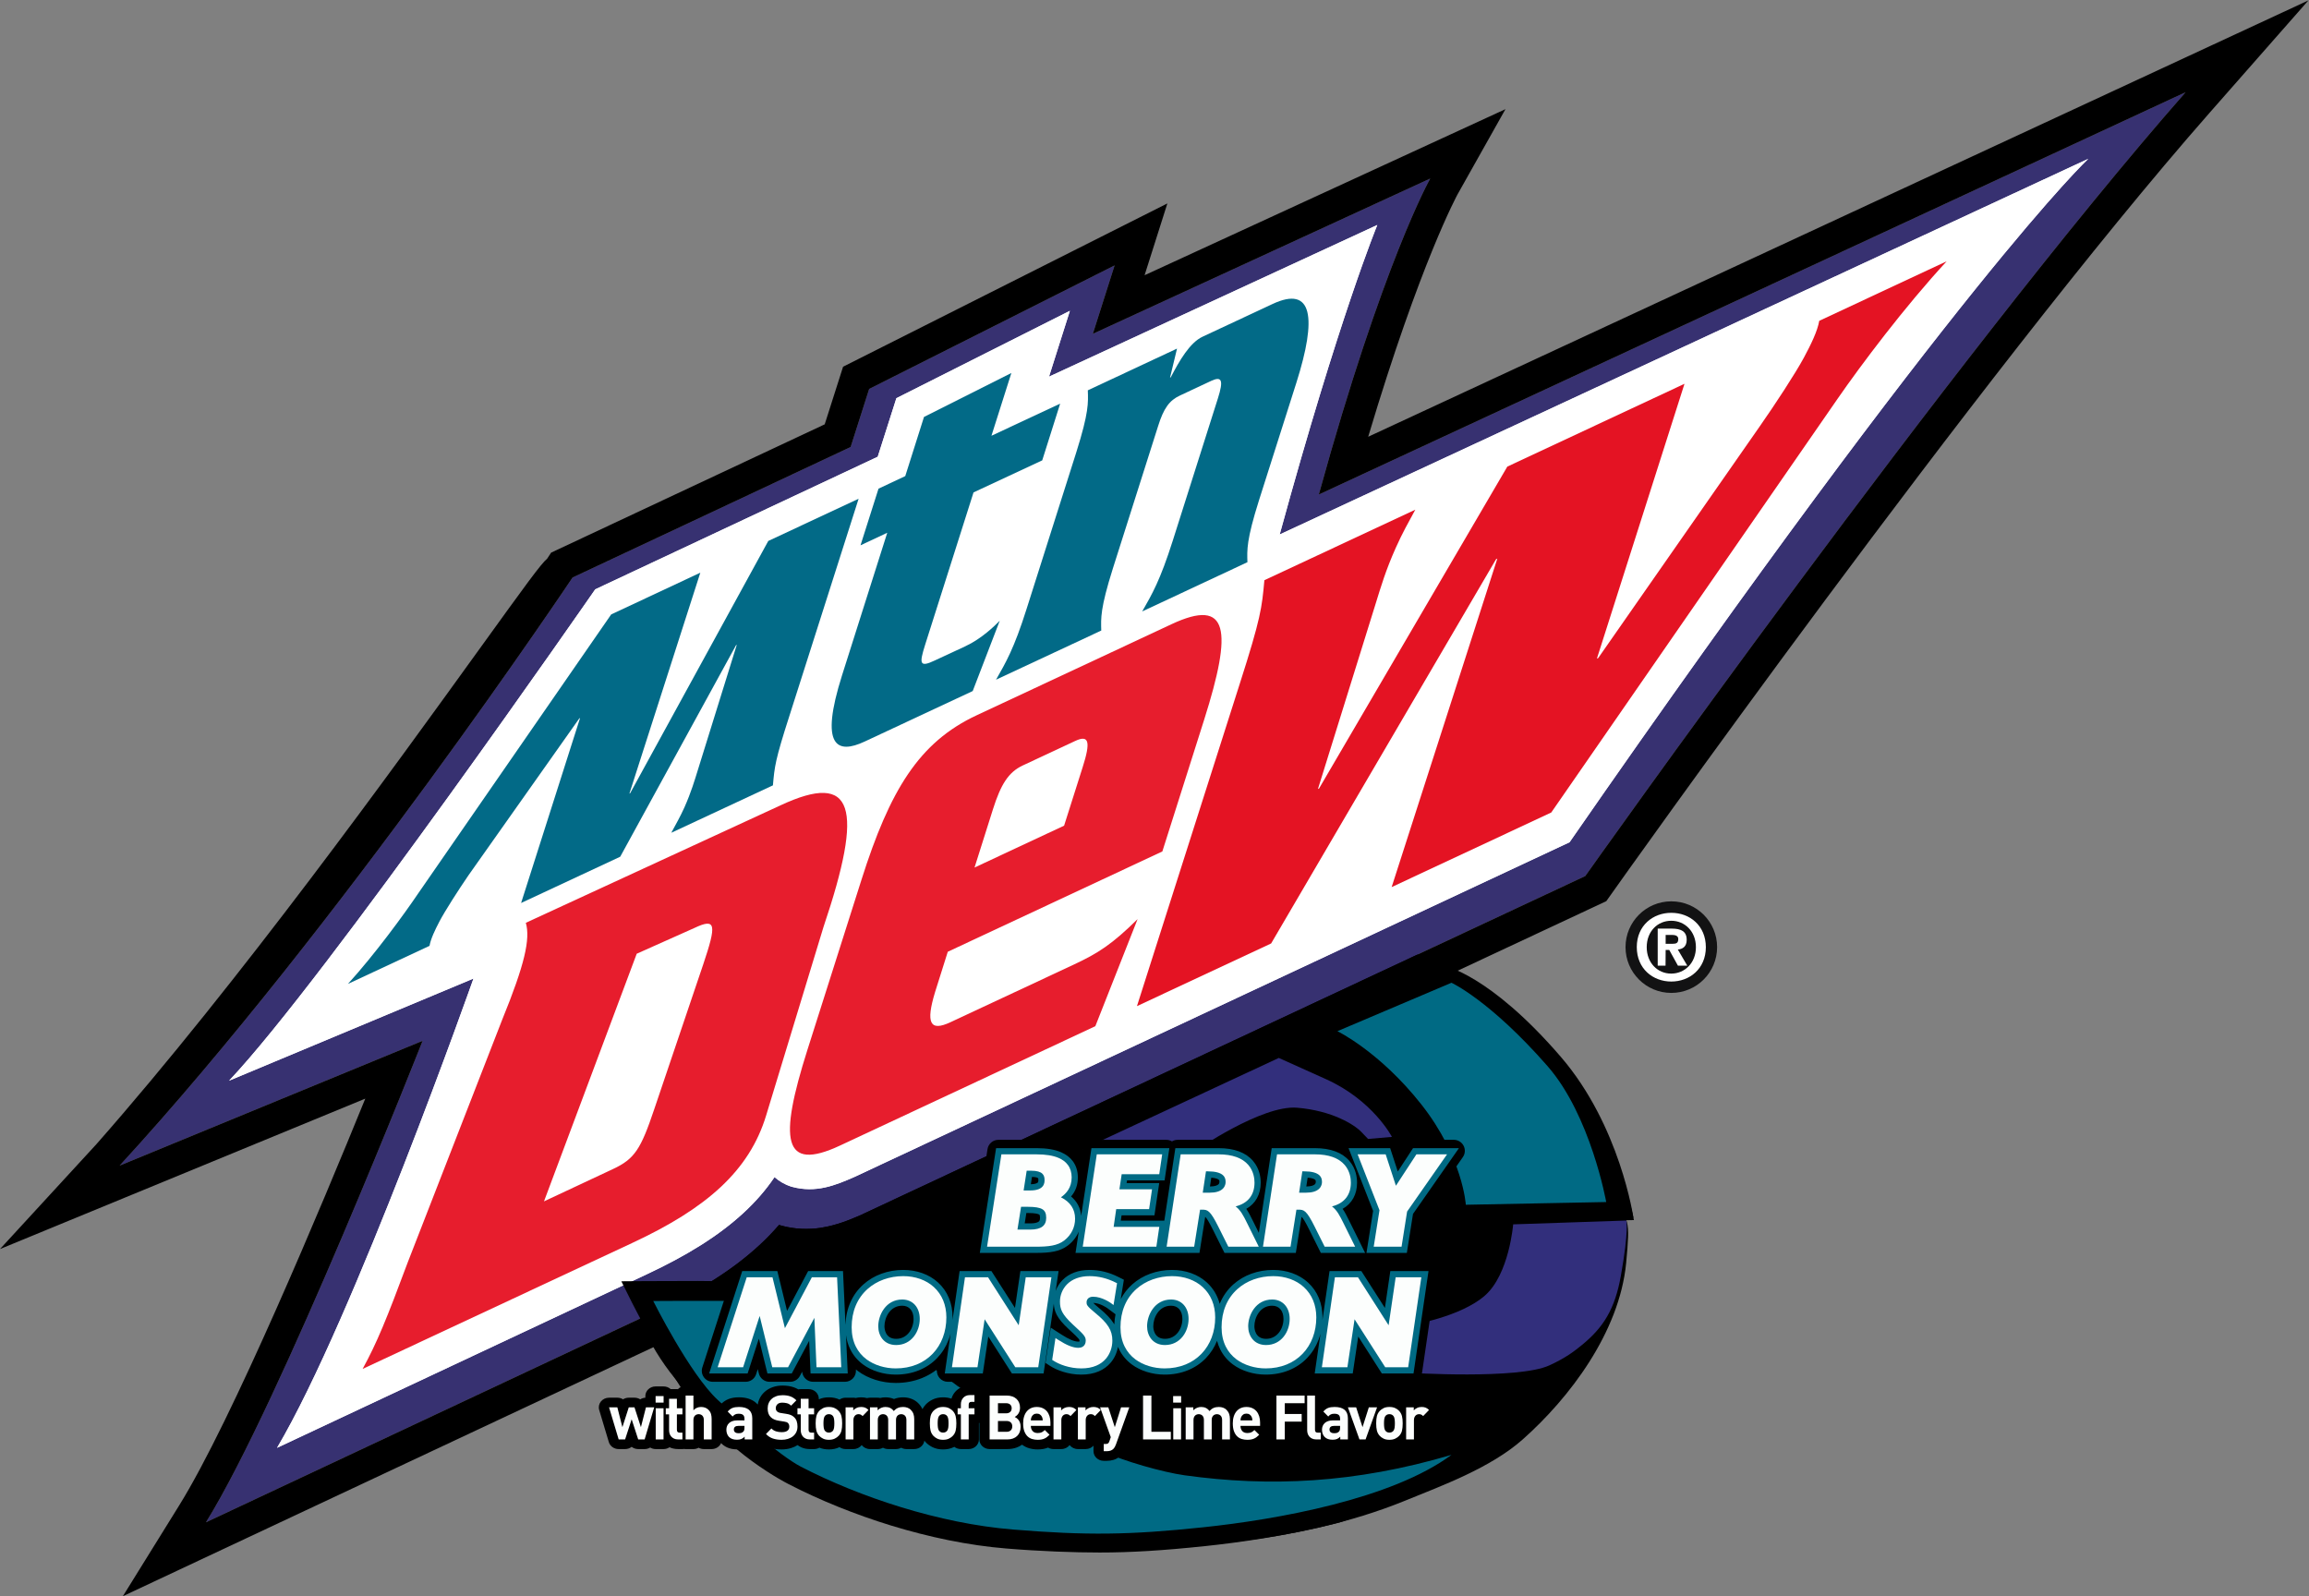 <?xml version="1.0" encoding="UTF-8" standalone="no"?>
<!-- Created with Inkscape (http://www.inkscape.org/) -->

<svg
   version="1.1"
   id="svg2"
   xml:space="preserve"
   width="2655.028"
   height="1835.379"
   viewBox="0 0 2655.028 1835.379"
   sodipodi:docname="aa581000a65db186e6a6feb8e04b0a12.ai"
   xmlns:inkscape="http://www.inkscape.org/namespaces/inkscape"
   xmlns:sodipodi="http://sodipodi.sourceforge.net/DTD/sodipodi-0.dtd"
   xmlns="http://www.w3.org/2000/svg"
   xmlns:svg="http://www.w3.org/2000/svg"><rect x="0" y="0" width="2655.028" height="1835.379" fill="#808080" stroke="none"/><defs
     id="defs6"><clipPath
       clipPathUnits="userSpaceOnUse"
       id="clipPath16"><path
         d="M 0,1376.534 H 1991.271 V 0 H 0 Z"
         id="path14" /></clipPath></defs><sodipodi:namedview
     id="namedview4"
     pagecolor="#ffffff"
     bordercolor="#666666"
     borderopacity="1.0"
     inkscape:pageshadow="2"
     inkscape:pageopacity="0.0"
     inkscape:pagecheckerboard="0" /><g
     id="g8"
     inkscape:groupmode="layer"
     inkscape:label="aa581000a65db186e6a6feb8e04b0a12"
     transform="matrix(1.333,0,0,-1.333,0,1835.379)"><g
       id="g10"><g
         id="g12"
         clip-path="url(#clipPath16)"><g
           id="g18"
           transform="translate(1402.717,287.203)"><path
             d="m 0,0 c -5.842,-59.749 -49.012,-116.34 -89.203,-151.973 -27.807,-24.652 -69.844,-39.949 -101.478,-52.847 -94.9,-38.694 -206.076,-42.441 -284.649,-42.441 -147.298,0 -384.357,101.382 -384.357,248.68 0,147.298 243.651,279.553 390.95,279.553 66.781,0 217.91,23.348 311.536,-24.341 C -61.14,207.702 -5.912,52.02 -5.912,52.02 c 0,0 -1.843,0.191 4.473,-11.251 C 2.196,34.182 2.177,27.451 1.124,13.031 0.834,9.076 0.464,4.744 0,0"
             style="fill:#000000;fill-opacity:1;fill-rule:nonzero;stroke:none"
             id="path20" /></g><g
           id="g22"
           transform="translate(1233.707,1222.856)"><path
             d="m 0,0 -291.014,-133.938 18.762,59.014 -211.715,-106.555 -15.974,-50.077 -239.86,-112.577 c 0,0 -200.877,-300.65 -390.723,-507.294 l 261.348,107.633 c 0,0 -122.656,-311.806 -186.867,-415.319 l 388.251,182.241 c 34.482,16.164 64.465,33.976 89.313,56.922 5.959,5.515 11.537,11.283 16.798,17.368 0.951,-0.316 1.458,-0.443 1.584,-0.506 12.045,-3.36 23.835,-3.551 34.23,-2.029 2.092,0.317 4.12,0.697 6.086,1.141 11.853,2.599 21.551,6.846 30.173,10.586 l 0.253,0.19 623.104,291.522 c 0,0 316.306,446.821 517.879,676.159 L -96.096,-272.568 C -40.759,-71.755 0,0 0,0"
             style="fill:#373171;fill-opacity:1;fill-rule:nonzero;stroke:none"
             id="path24" /></g><g
           id="g26"
           transform="translate(1885.336,1297.337)"><path
             d="m 0,0 c -201.574,-229.338 -517.88,-676.159 -517.88,-676.159 l -623.104,-291.522 -0.253,-0.19 c -8.62,-3.74 -18.32,-7.987 -30.173,-10.586 -1.965,-0.444 -3.993,-0.825 -6.085,-1.141 -10.396,-1.522 -22.186,-1.331 -34.23,2.029 -0.127,0.063 -0.633,0.19 -1.585,0.507 -5.261,-6.085 -10.838,-11.854 -16.797,-17.369 -24.849,-22.946 -54.831,-40.758 -89.313,-56.922 l -388.252,-182.24 c 64.212,103.512 186.867,415.318 186.867,415.318 l -261.348,-107.633 c 189.847,206.644 390.723,507.294 390.723,507.294 l 239.86,112.577 15.974,50.077 211.716,106.555 -18.763,-59.015 291.015,133.939 c 0,0 -40.759,-71.755 -96.097,-272.568 z m -705.115,-297.2 c 44.815,150.166 76.889,208.735 77.206,209.306 l 41.202,73.277 -311.298,-143.257 19.651,61.931 -279.732,-140.849 -15.847,-49.697 -235.993,-110.675 -3.423,-5.197 c -5.515,-4.691 -17.495,-21.236 -58.888,-78.602 -72.135,-99.963 -206.327,-286.133 -329.997,-426.537 l -83.102,-90.392 315.101,129.756 c -37.145,-91.343 -115.048,-277.767 -160.624,-351.043 l -48.492,-78.158 471.48,221.288 c 40.948,19.207 71.565,38.794 96.286,61.613 2.599,2.472 5.261,4.945 7.797,7.543 9.951,-1.268 20.094,-1.204 30.235,0.317 2.663,0.38 5.388,0.888 8.051,1.458 14.388,3.169 25.863,8.177 35.053,12.234 l 630.711,295.072 4.184,5.894 c 3.106,4.438 317.32,447.836 516.041,673.942 l 85.448,97.173 z"
             style="fill:#000000;fill-opacity:1;fill-rule:nonzero;stroke:none"
             id="path28" /></g><g
           id="g30"
           transform="translate(513.468,868.53)"><path
             d="m 0,0 243.663,114.352 16.101,50.52 149.659,75.369 -18.003,-56.796 283.218,130.833 c 0,0 -32.834,-79.172 -84.243,-266.99 l 697.459,324.04 c 0,0 -110.612,-103.451 -447.456,-589.509 l -616.829,-288.67 c -16.608,-7.352 -33.279,-14.071 -53.689,-8.556 -0.318,0.126 -0.698,0.19 -1.015,0.253 -5.387,1.775 -10.205,4.628 -14.261,8.113 -7.48,-11.093 -16.481,-21.425 -26.687,-30.806 -22.249,-20.537 -49.887,-37.209 -83.102,-52.802 l -319.285,-149.85 c 66.051,111.627 169.437,404.796 169.437,404.796 l -210.829,-88.109 C -233.712,-337.224 0,0 0,0"
             style="fill:#f3f3fa;fill-opacity:1;fill-rule:nonzero;stroke:none"
             id="path32" /></g><g
           id="g34"
           transform="translate(797.047,1017.251)"><path
             d="M 0,0 75.368,37.906 58.19,-16.291 117.458,11.473 101.928,-37.463 42.723,-65.1 0.887,-196.82 c -5.007,-15.974 -4.817,-19.523 8.43,-13.311 l 26.18,12.171 c 14.517,6.782 25.546,17.875 29.856,22.185 l -23.264,-60.662 -93.37,-43.611 c -23.643,-11.093 -39.048,-4.691 -19.333,57.429 l 38.92,122.72 -23.074,-10.84 15.53,48.872 23.073,10.839 z"
             style="fill:#2c5438;fill-opacity:1;fill-rule:nonzero;stroke:none"
             id="path36" /></g><g
           id="g38"
           transform="translate(1015.311,1076.183)"><path
             d="m 0,0 -6.022,-25.039 0.634,0.318 c 7.48,14.388 16.417,29.855 27.51,34.99 L 82.277,38.413 C 117.268,54.83 120.69,26.496 103.005,-29.222 L 70.741,-130.706 c -10.904,-34.483 -10.333,-42.85 -10.016,-53.562 l -90.771,-42.471 c 8.493,14.896 15.466,26.749 26.433,61.234 l 38.92,122.718 c 4.88,15.403 3.422,19.206 -5.769,14.959 L 2.471,-40.506 c -9.127,-4.246 -14.009,-11.029 -18.825,-26.432 l -38.984,-122.719 c -10.903,-34.547 -10.332,-42.85 -10.016,-53.563 l -90.771,-42.406 c 8.43,14.832 15.467,26.686 26.37,61.17 l 42.85,134.952 c 10.903,34.547 10.332,42.85 9.951,53.499 z"
             style="fill:#2c5438;fill-opacity:1;fill-rule:nonzero;stroke:none"
             id="path40" /></g><g
           id="g42"
           transform="translate(404.243,622.033)"><path
             d="m 0,0 c -8.747,-12.678 -20.284,-30.68 -25.038,-39.744 -4.057,-7.734 -7.67,-15.34 -8.684,-21.235 l -70.361,-32.899 c 23.454,25.863 48.049,59.521 61.042,78.729 l 166.014,239.986 76.889,36.004 -61.169,-190.544 0.634,0.317 119.233,217.675 77.84,36.385 -59.647,-187.186 C 264.455,99.138 263.885,93.497 262.49,77.46 L 174.825,36.511 c 4.247,7.924 7.479,13.439 11.346,21.932 5.832,13.185 8.747,23.2 11.537,32.138 l 33.595,108.013 -0.571,-0.253 -100.025,-182.494 -85.448,-39.871 50.837,159.42 -0.634,-0.253 z"
             style="fill:#2c5438;fill-opacity:1;fill-rule:nonzero;stroke:none"
             id="path44" /></g><g
           id="g46"
           transform="translate(817.566,555.92)"><path
             d="m 0,0 -10.967,-34.801 c -8.05,-26.622 -4.563,-34.356 13.249,-25.988 l 106.364,49.696 c 21.045,9.825 33.026,17.431 55.085,39.173 L 127.283,-64.212 -92.928,-167.154 c -49.696,-23.264 -52.738,4.881 -28.207,82.278 l 46.654,146.869 c 24.531,77.334 49.632,118.663 99.266,141.863 l 168.168,78.665 c 49.696,23.262 52.739,-4.945 28.207,-82.342 L 185.092,86.524 Z m 100.342,108.774 16.038,50.52 c 6.783,21.298 5.768,28.207 -6.402,22.566 L 64.528,160.625 C 52.358,154.857 45.829,144.461 39.046,123.163 L 23.073,72.642 Z"
             style="fill:#e71d2d;fill-opacity:1;fill-rule:nonzero;stroke:none"
             id="path48" /></g><g
           id="g50"
           transform="translate(1517.774,1008.802)"><path
             d="m 0,0 c 13.311,19.08 31.061,46.147 38.286,59.584 6.276,11.663 11.728,22.948 13.249,31.758 l 109.914,51.344 C 125.255,103.64 87.285,52.928 67.381,24.151 l -247.023,-356.938 -137.678,-64.338 91.152,283.344 -1.078,-0.508 -194.031,-331.456 -115.745,-54.069 88.679,278.147 c 18.256,56.985 19.079,65.416 21.235,89.249 l 130.198,60.917 c -6.338,-11.728 -11.092,-20.032 -16.798,-32.836 -8.747,-19.397 -13.057,-34.292 -17.177,-47.54 l -50.013,-160.626 0.951,0.443 162.399,277.641 152.829,71.437 -75.558,-237.071 1.14,0.508 z"
             style="fill:#e71d2d;fill-opacity:1;fill-rule:nonzero;stroke:none"
             id="path52" /></g><g
           id="g54"
           transform="translate(513.468,868.53)"><path
             d="m 0,0 243.663,114.352 16.101,50.52 149.659,75.369 -18.003,-56.796 283.155,130.833 c 0,0 -32.771,-79.172 -84.18,-266.99 l 697.459,324.04 c 0,0 -110.612,-103.387 -447.393,-589.509 L 223.569,-506.913 c -16.608,-7.29 -33.279,-14.009 -53.689,-8.558 -0.318,0.126 -0.698,0.254 -1.015,0.317 -5.45,1.711 -10.205,4.628 -14.198,8.113 -7.543,-11.155 -16.544,-21.425 -26.75,-30.806 -22.249,-20.537 -49.887,-37.209 -83.038,-52.802 L -274.47,-740.562 c 66.051,111.69 169.437,404.796 169.437,404.796 l -210.829,-88.11 C -233.712,-337.288 0,0 0,0"
             style="fill:#ffffff;fill-opacity:1;fill-rule:nonzero;stroke:none"
             id="path56" /></g><g
           id="g58"
           transform="translate(832.544,819.322)"><path
             d="m 0,0 -26.18,-12.169 c -13.247,-6.276 -13.437,-2.727 -8.43,13.247 l 41.836,131.721 59.268,27.637 15.467,48.936 -59.268,-27.702 17.178,54.134 -75.368,-37.906 -16.165,-51.028 -23.073,-10.839 -15.53,-48.872 23.074,10.84 -38.92,-122.72 c -19.715,-62.12 -4.31,-68.459 19.333,-57.429 L 6.529,-38.539 29.856,22.122 C 25.546,17.812 14.453,6.72 0,0"
             style="fill:#026a87;fill-opacity:1;fill-rule:nonzero;stroke:none"
             id="path60" /></g><g
           id="g62"
           transform="translate(1097.588,1114.596)"><path
             d="m 0,0 -60.218,-28.144 c -11.031,-5.135 -19.967,-20.665 -27.447,-34.99 l -0.634,-0.318 6.022,25.039 -76.954,-36.005 c 0.38,-10.649 0.952,-18.953 -9.951,-53.499 l -42.851,-135.017 c -10.902,-34.482 -17.939,-46.273 -26.369,-61.105 l 90.771,42.406 c -0.317,10.713 -0.887,19.016 10.015,53.563 l 38.985,122.719 c 4.816,15.403 9.697,22.186 18.825,26.432 l 27.067,12.678 c 9.191,4.247 10.649,0.444 5.768,-14.959 l -38.92,-122.718 c -10.966,-34.547 -17.939,-46.401 -26.433,-61.234 l 90.772,42.47 c -0.317,10.713 -0.888,19.017 10.016,53.5 L 20.728,-67.698 C 38.413,-11.917 34.99,16.417 0,0"
             style="fill:#026a87;fill-opacity:1;fill-rule:nonzero;stroke:none"
             id="path64" /></g><g
           id="g66"
           transform="translate(662.74,910.259)"><path
             d="m 0,0 -119.169,-217.611 -0.635,-0.317 61.17,190.544 -76.89,-36.004 -166.014,-239.987 c -12.993,-19.207 -37.587,-52.865 -61.042,-78.728 l 70.361,32.834 c 1.014,5.959 4.628,13.566 8.685,21.3 4.753,9.001 16.29,27.002 25.037,39.744 l 95.463,135.143 0.634,0.253 -50.837,-159.483 85.51,39.934 99.899,182.43 0.635,0.317 -33.596,-108.013 c -2.789,-9.001 -5.705,-18.953 -11.536,-32.138 -3.867,-8.493 -7.1,-14.072 -11.347,-21.932 l 87.666,40.885 c 1.394,16.037 1.901,21.742 14.262,60.092 L 77.904,36.385 Z"
             style="fill:#026a87;fill-opacity:1;fill-rule:nonzero;stroke:none"
             id="path68" /></g><g
           id="g70"
           transform="translate(433.244,497.393)"><path
             d="m 0,0 c 19.396,47.542 24.341,69.474 20.348,83.482 l 219.638,101.294 c 63.706,29.728 72.137,-1.204 37.083,-105.034 L 227.69,-82.531 c -14.517,-47.984 -51.471,-80.25 -115.177,-109.979 l -232.951,-108.837 c 12.298,22.504 20.539,42.597 38.984,92.103 z m 36.004,-156.822 59.521,27.891 c 18.763,8.748 24.025,17.241 35.561,51.535 l 42.28,125.001 c 11.537,34.356 11.219,40.314 -7.543,31.44 L 116,56.796 Z"
             style="fill:#e71d2d;fill-opacity:1;fill-rule:nonzero;stroke:none"
             id="path72" /></g><g
           id="g74"
           transform="translate(817.566,555.895)"><path
             d="m 0,0 -10.967,-34.801 c -8.05,-26.559 -4.563,-34.356 13.249,-25.988 l 106.364,49.696 c 21.045,9.825 33.026,17.495 55.085,39.237 L 127.283,-64.212 -92.928,-167.154 c -49.696,-23.264 -52.738,4.881 -28.207,82.34 l 46.654,146.807 c 24.531,77.397 49.632,118.725 99.266,141.925 l 168.168,78.602 c 49.696,23.263 52.739,-4.945 28.207,-82.341 L 185.092,86.524 Z m 100.342,108.773 16.038,50.52 c 6.783,21.299 5.768,28.272 -6.402,22.567 L 64.528,160.625 C 52.358,154.856 45.829,144.46 39.046,123.163 L 23.073,72.642 Z"
             style="fill:#e71d2d;fill-opacity:1;fill-rule:nonzero;stroke:none"
             id="path76" /></g><g
           id="g78"
           transform="translate(1517.774,1008.802)"><path
             d="m 0,0 c 13.311,19.016 31.061,46.147 38.286,59.584 6.276,11.663 11.728,22.948 13.249,31.758 l 109.914,51.344 C 125.255,103.576 87.285,52.928 67.381,24.151 l -247.023,-356.938 -137.678,-64.338 91.152,283.344 -1.078,-0.508 -194.031,-331.456 -115.745,-54.069 88.679,278.083 c 18.256,56.985 19.079,65.48 21.235,89.313 l 130.198,60.853 c -6.338,-11.664 -11.092,-20.031 -16.798,-32.772 -8.747,-19.459 -13.057,-34.292 -17.177,-47.54 l -50.013,-160.626 0.951,0.443 162.399,277.641 152.829,71.437 -75.558,-237.071 1.14,0.508 z"
             style="fill:#e41323;fill-opacity:1;fill-rule:nonzero;stroke:none"
             id="path80" /></g><g
           id="g82"
           transform="translate(1098.173,111.879)"><path
             d="m 0,0 c -24.427,0 -48.771,1.73 -74.421,5.289 -18.468,2.563 -51.436,12.189 -66.557,19.434 -7.749,3.712 -11.199,8.251 -15.973,14.531 -4.592,6.042 -10.307,13.561 -20.487,20.288 -11.828,7.814 -23.615,13.797 -37.098,18.829 -12.546,4.682 -25.901,8.375 -43.383,12.816 -4.858,1.234 -9.612,1.968 -14.208,2.677 -6.953,1.073 -13.52,2.087 -18.714,4.667 -4.513,2.242 -9.637,4.131 -15.061,6.129 -7.917,2.917 -16.89,6.223 -21.013,9.87 -8.183,7.238 -12.337,12.658 -16.002,17.44 -4.08,5.324 -7.934,10.352 -14.908,14.338 -6.488,3.707 -14.839,5.979 -27.922,7.596 -10.742,1.328 -52.268,6.148 -110.499,6.148 -24.968,0 -44.881,-0.135 -45.08,-0.136 l -20.887,-0.143 9.334,-18.687 c 0.328,-0.658 8.177,-16.334 19.147,-35.019 15.074,-25.677 29.991,-51.36 40.939,-61.5 5.448,-5.046 14.936,-16.96 30.316,-29.801 17.427,-14.548 35.184,-25.127 44.317,-29.852 26.954,-13.943 57.66,-26.352 88.797,-35.886 16.515,-5.055 33.072,-9.278 49.212,-12.55 17.108,-3.468 33.855,-5.888 49.777,-7.191 30.249,-2.476 58.719,-3.479 80.754,-3.479 h 0.006 c 26.862,0 54.049,1.652 90.895,5.522 28.065,2.948 70.555,8.772 113.599,19.775 46.716,11.942 165.762,92.258 165.762,92.258 l -70.46,-20.85 C 98.992,7.365 49.867,0.001 0,0"
             style="fill:#000000;fill-opacity:1;fill-rule:nonzero;stroke:none"
             id="path84" /></g><g
           id="g86"
           transform="translate(690.824,111.728)"><path
             d="m 0,0 c 50.745,-26.25 119.303,-49.012 182.868,-54.215 63.564,-5.203 100.652,-4.749 164.08,1.914 63.698,6.691 162.838,24.322 214.276,62.485 -83.313,-24.654 -157.131,-27.759 -230.086,-17.635 -18.837,2.614 -53.24,12.371 -70.391,20.588 -19.593,9.386 -19.886,23.721 -38.012,35.697 -23.015,15.208 -39.877,4.512 -72.978,12.921 -11.834,3.007 -28.107,19.839 -39.041,25.272 -11,5.466 -29.704,9.768 -38.905,17.906 -26.732,23.643 -16.388,31.828 -51.806,36.206 -21.277,2.63 -147.339,1.767 -147.339,1.767 0,0 31.419,-62.901 55.564,-85.264 C -56.24,43.259 -18.798,9.725 0,0"
             style="fill:#006a84;fill-opacity:1;fill-rule:nonzero;stroke:none"
             id="path88" /></g><g
           id="g90"
           transform="translate(1244.442,359.847)"><path
             d="m 0,0 c -3.171,18.674 -18.862,44.574 -31.47,65.384 l -0.052,0.086 c -2.027,3.346 -4,6.604 -5.874,9.747 -8.507,14.27 -40.701,30.472 -58.996,37.333 l -37.49,14.059 143.372,60.879 -3.348,-7.934 c 1.846,-1.285 52.634,-32.497 92.264,-74.515 41.323,-43.812 64.51,-130.687 65.323,-134.51 l 1.257,-5.921 -158.455,-3.07 z"
             style="fill:#000000;fill-opacity:1;fill-rule:nonzero;stroke:none"
             id="path92" /></g><g
           id="g94"
           transform="translate(1249.371,360.684)"><path
             d="m 0,0 c -3.331,19.612 -19.295,45.964 -32.123,67.138 -2.039,3.365 -4.024,6.642 -5.908,9.802 -10.316,17.306 -47.916,34.348 -61.534,39.455 l -25.775,9.666 121.486,57.089 c 0,0 39.304,-7.194 100.792,-78.511 51.292,-59.49 62.691,-138.856 62.691,-138.856 H 5.81 Z"
             style="fill:#000000;fill-opacity:1;fill-rule:nonzero;stroke:none"
             id="path96" /></g><g
           id="g98"
           transform="translate(1153.668,487.379)"><path
             d="m 0,0 c 0,0 36.585,-17.745 72.394,-63.179 35.81,-45.435 38.377,-86.55 38.377,-86.55 l 121.099,2.346 c 0,0 -13.283,74.632 -50.693,117.343 C 131.499,26.678 98.38,41.774 98.38,41.774 Z"
             style="fill:#006a84;fill-opacity:1;fill-rule:nonzero;stroke:none"
             id="path100" /></g><g
           id="g102"
           transform="translate(1271.641,176.885)"><path
             d="m 0,0 c -29.749,0.001 -57.058,4.798 -58.206,5.002 l -9.608,1.71 3.4,59.859 8.71,1.422 c 10.893,1.793 42.511,9.37 57.704,22.706 14.37,12.613 19.792,43.292 20.669,54.049 l 0.794,9.736 9.764,0.374 80.213,0.204 16.552,-10.563 C 130.886,141.306 99.391,38.574 64.325,14.076 50.956,4.736 29.315,0 0.008,0 Z"
             style="fill:#000000;fill-opacity:1;fill-rule:nonzero;stroke:none"
             id="path104" /></g><g
           id="g106"
           transform="translate(1217.709,234.022)"><path
             d="m 0,0 -2.347,-41.304 c 0,0 94.396,-5.95 121.178,6.4 13.868,6.396 20.972,11.784 28.034,17.551 18.581,15.174 28.501,31.022 33.603,59.656 7.04,39.515 4.745,47.715 4.745,47.715 L 87.566,86.729 c 0,0 -3.412,-43.031 -24.377,-61.434 C 42.224,6.893 0,0 0,0"
             style="fill:#322f7c;fill-opacity:1;fill-rule:nonzero;stroke:none"
             id="path108" /></g><g
           id="g110"
           transform="translate(934.111,385.619)"><path
             d="m 0,0 96.82,-1.525 c 0,0 57.435,39.806 87.93,37.265 30.495,-2.542 49.554,-14.74 55.398,-20.839 l 5.845,-6.098 20.584,1.779 c 0,0 -16.264,31.511 -56.923,49.807 l -40.659,18.297 z"
             style="fill:#322f7c;fill-opacity:1;fill-rule:nonzero;stroke:none"
             id="path112" /></g><g
           id="g114"
           transform="translate(1262.506,388.575)"><path
             d="m 0,0 c -1.633,3.133 -4.873,5.097 -8.406,5.097 h -33.953 c -3.203,0 -6.189,-1.617 -7.939,-4.299 l -4.279,-6.556 -1.408,4.316 c -1.272,3.9 -4.91,6.539 -9.012,6.539 h -30.882 c -3.133,0 -6.064,-1.548 -7.83,-4.136 -0.178,-0.26 -0.338,-0.53 -0.488,-0.803 -1.316,0.654 -2.686,1.247 -4.115,1.772 -5.72,2.102 -12.41,3.167 -19.883,3.167 h -35.349 c -4.685,0 -8.667,-3.422 -9.373,-8.053 l -1.229,-8.079 c -0.591,0.845 -1.233,1.683 -1.937,2.508 -3.966,4.654 -9.13,8.173 -15.348,10.457 -5.72,2.102 -12.409,3.167 -19.883,3.167 h -35.349 c -1.782,0 -3.462,-0.496 -4.899,-1.365 -1.463,0.883 -3.153,1.365 -4.898,1.365 h -62.563 c -4.685,0 -8.667,-3.422 -9.372,-8.053 l -1.296,-8.513 c -0.487,0.816 -1.015,1.611 -1.587,2.383 -3.206,4.329 -7.612,7.721 -13.092,10.081 -6.411,2.76 -14.288,4.102 -24.08,4.102 h -32.853 c -4.674,0 -8.65,-3.406 -9.367,-8.025 l -13.321,-85.777 c -0.425,-2.735 0.367,-5.52 2.168,-7.622 1.801,-2.103 4.431,-3.313 7.2,-3.313 h 45.582 c 11.527,0 20.567,0.981 28.386,5.442 0.361,-0.765 0.825,-1.486 1.387,-2.14 1.801,-2.096 4.427,-3.302 7.19,-3.302 h 69.701 c 0.454,0 0.902,0.034 1.341,0.096 0.434,-0.061 0.874,-0.096 1.319,-0.096 h 29.925 c 4.661,0 8.63,3.388 9.362,7.99 l 1.389,8.727 5.732,-11.473 c 1.605,-3.213 4.889,-5.244 8.481,-5.244 h 28.229 4.849 25.077 c 4.66,0 8.63,3.388 9.362,7.99 l 1.389,8.727 5.732,-11.473 c 1.605,-3.213 4.889,-5.244 8.481,-5.244 h 33.078 c 1.318,0 2.598,0.275 3.77,0.783 1.175,-0.508 2.453,-0.783 3.764,-0.783 h 30.201 c 4.666,0 8.637,3.395 9.364,8.003 l 4.739,30.051 36.159,51.776 C 1.389,-6.914 1.633,-3.133 0,0"
             style="fill:#000000;fill-opacity:1;fill-rule:nonzero;stroke:none"
             id="path116" /></g><g
           id="g118"
           transform="translate(1229.595,287.637)"><path
             d="m 0,0 h -28.307 c -4.702,0 -8.694,-3.448 -9.379,-8.1 l -1.586,-10.787 -9.272,14.512 C -50.286,-1.649 -53.298,0 -56.533,0 H -80.73 c -4.71,0 -8.707,-3.458 -9.382,-8.12 l -1.311,-9.045 c -1.51,1.926 -3.184,3.733 -5.017,5.412 -8.973,8.214 -21.368,12.738 -34.903,12.738 -14.885,0 -28.766,-5.059 -39.089,-14.245 -2.29,-2.038 -4.372,-4.247 -6.244,-6.614 -1.978,2.96 -4.309,5.676 -6.978,8.121 -8.973,8.214 -21.368,12.738 -34.903,12.738 -13.505,0 -26.185,-4.165 -36.129,-11.798 -0.897,1.39 -2.161,2.555 -3.713,3.334 l -3.159,1.584 c -9.228,4.629 -18.455,6.88 -28.209,6.88 -8.101,0 -15.335,-1.838 -21.344,-5.373 -0.245,0.386 -0.517,0.757 -0.82,1.107 -1.801,2.083 -4.419,3.281 -7.172,3.281 h -28.307 c -4.702,0 -8.694,-3.448 -9.379,-8.101 l -1.586,-10.786 -9.272,14.512 C -369.389,-1.649 -372.401,0 -375.636,0 h -24.197 c -4.71,0 -8.706,-3.458 -9.382,-8.12 l -1.311,-9.045 c -1.51,1.926 -3.184,3.733 -5.018,5.412 -8.972,8.214 -21.367,12.738 -34.902,12.738 -14.885,0 -28.766,-5.059 -39.089,-14.245 -1.856,-1.651 -3.575,-3.414 -5.157,-5.282 l -0.441,9.501 c -0.235,5.06 -4.405,9.041 -9.469,9.041 h -26.5 c -3.512,0 -6.735,-1.941 -8.378,-5.044 l -8.683,-16.397 -3.47,14.21 c -1.036,4.245 -4.84,7.231 -9.209,7.231 h -26.825 c -4.112,0 -7.756,-2.651 -9.02,-6.564 L -623.756,-90.3 c -0.932,-2.885 -0.429,-6.042 1.355,-8.493 1.784,-2.452 4.633,-3.902 7.666,-3.902 h 28.377 c 4.114,0 7.758,2.653 9.022,6.568 l 1.406,4.358 0.912,-3.71 c 1.042,-4.237 4.842,-7.216 9.206,-7.216 h 17.828 c 3.503,0 6.72,1.931 8.367,5.023 l 1.969,3.696 c 0.392,-4.903 4.491,-8.719 9.449,-8.719 h 27.481 c 2.59,0 5.068,1.06 6.856,2.933 1.789,1.874 2.733,4.398 2.613,6.986 l -0.033,0.711 c 0.568,-0.468 1.147,-0.927 1.743,-1.371 8.74,-6.51 20.64,-10.244 32.648,-10.244 8.114,0 15.766,1.433 22.741,4.261 4.653,1.886 8.927,4.359 12.775,7.379 -0.333,-2.663 0.476,-5.346 2.235,-7.379 1.801,-2.081 4.417,-3.276 7.168,-3.276 h 28.182 c 4.694,0 8.681,3.435 9.375,8.078 l 1.633,10.924 9.347,-14.627 c 1.741,-2.726 4.753,-4.375 7.988,-4.375 h 24.084 c 3.597,0 6.777,2.018 8.38,5.049 5.492,-2.695 14.621,-6.034 26.127,-6.034 6.582,0 12.582,1.131 17.834,3.362 5.119,2.175 9.483,5.354 12.969,9.448 0.803,0.942 1.553,1.936 2.251,2.973 1.851,-2.011 3.902,-3.862 6.152,-5.539 8.74,-6.51 20.64,-10.244 32.649,-10.244 8.113,0 15.765,1.433 22.74,4.261 6.936,2.811 13.035,6.921 18.128,12.216 1.292,1.344 2.506,2.752 3.644,4.221 2.711,-3.985 6.074,-7.489 10.053,-10.454 8.74,-6.51 20.64,-10.244 32.648,-10.244 8.114,0 15.766,1.433 22.741,4.261 4.653,1.885 8.926,4.358 12.775,7.379 -0.333,-2.663 0.476,-5.346 2.235,-7.379 1.801,-2.081 4.417,-3.276 7.168,-3.276 h 28.181 c 4.694,0 8.682,3.435 9.376,8.078 l 1.633,10.925 9.346,-14.628 c 1.743,-2.726 4.754,-4.375 7.989,-4.375 h 24.084 c 4.705,0 8.698,3.451 9.38,8.106 L 9.38,-10.853 C 9.778,-8.128 8.973,-5.365 7.172,-3.281 5.372,-1.198 2.754,0 0,0"
             style="fill:#000000;fill-opacity:1;fill-rule:nonzero;stroke:none"
             id="path120" /></g><g
           id="g122"
           transform="translate(895.288,356.947)"><path
             d="m 0,0 c -0.284,-0.365 -1.547,-1.53 -6.062,-1.609 l 0.984,6.341 C -1.384,4.65 -0.231,3.978 0.101,3.679 0.372,3.434 0.413,3.098 0.413,2.069 0.413,1.42 0.413,0.53 0,0 m 1.832,-30.544 c 0,-2.125 -0.558,-2.845 -1.16,-3.307 -1.245,-0.954 -3.792,-1.501 -6.988,-1.501 h -5.041 l 1.414,8.941 h 1.38 c 6.548,0 8.886,-0.834 9.697,-1.33 0.191,-0.117 0.698,-0.427 0.698,-2.803 m 229.725,27.02 1.147,7.601 c 4.438,-0.331 6.02,-1.389 6.519,-1.873 0.21,-0.204 0.498,-0.483 0.498,-1.821 0,-0.459 -0.105,-1.332 -0.81,-2.02 -0.87,-0.848 -2.85,-1.856 -7.354,-1.887 m -83.119,0 1.147,7.601 c 4.439,-0.331 6.019,-1.389 6.519,-1.874 0.21,-0.203 0.498,-0.482 0.498,-1.82 0,-0.459 -0.105,-1.332 -0.81,-2.02 -0.869,-0.848 -2.85,-1.856 -7.354,-1.887 M 25.917,-54.404 c 4.273,3.287 7.441,7.394 9.363,12.033 l -2.808,-18.454 h 72.36 1.987 32.564 l 4.959,31.153 c 1.244,-1.142 3.108,-4.021 6.744,-11.364 l 9.886,-19.789 h 61.529 l 4.959,31.153 c 1.245,-1.142 3.108,-4.021 6.745,-11.364 l 9.885,-19.789 h 38.191 l -13.709,27.686 c -2.033,4.136 -3.733,7.485 -5.691,10.327 8.056,4.56 12.451,12.495 12.451,22.632 0,4.084 -0.851,11.934 -6.548,18.619 -6.277,7.365 -16.29,11.1 -29.762,11.1 h -37.319 l -11.117,-73.045 -5.133,10.367 c -2.033,4.136 -3.732,7.485 -5.69,10.327 8.055,4.56 12.45,12.495 12.45,22.632 0,4.084 -0.85,11.934 -6.548,18.619 -6.276,7.365 -16.29,11.1 -29.761,11.1 h -37.32 l -9.516,-62.53 H 71.534 l 0.66,4.555 h 28.359 l 4.112,27.834 H 76.544 l 0.347,2.306 h 32.411 l 4.112,27.835 h -67.19 l -8.886,-58.386 c -0.567,6.749 -3.484,12.346 -8.703,16.688 3.933,4.571 5.852,9.988 5.852,16.478 0,5.381 -1.454,10.073 -4.322,13.945 -2.442,3.297 -5.86,5.906 -10.159,7.757 -5.496,2.367 -12.443,3.518 -21.238,3.518 h -34.817 l -14.034,-90.364 h 48.26 c 12.194,0 20.64,1.049 27.74,6.421"
             style="fill:#006a84;fill-opacity:1;fill-rule:nonzero;stroke:none"
             id="path124" /></g><g
           id="g126"
           transform="translate(1178.724,296.122)"><path
             d="m 0,0 h 34.845 l 5.302,33.623 39.626,56.74 H 40.181 L 27.026,70.204 20.448,90.363 H -15.458 L 5.728,36.231 Z"
             style="fill:#006a84;fill-opacity:1;fill-rule:nonzero;stroke:none"
             id="path128" /></g><g
           id="g130"
           transform="translate(961.236,234.436)"><path
             d="M 0,0 C -0.138,0.236 -0.277,0.472 -0.424,0.708 -3,4.863 -6.925,8.991 -13.153,14.092 c -3.018,2.47 -4.389,3.772 -5.01,4.452 5.678,-0.062 11.63,-4.168 11.981,-4.414 L 1.01,8.757 C 0.457,5.946 0.119,3.023 0,0 m 43.68,-12.43 c -9.594,0 -10.08,9.027 -10.08,10.836 0,7.363 4.76,17.731 15.343,17.731 6.019,0 9.758,-4.362 9.758,-11.383 0,-8.331 -5.264,-17.184 -15.021,-17.184 m 87.214,0 c -9.594,0 -10.08,9.027 -10.08,10.836 0,7.363 4.76,17.731 15.343,17.731 6.019,0 9.758,-4.362 9.758,-11.383 0,-8.331 -5.265,-17.184 -15.021,-17.184 m -319.103,0 c -9.594,0 -10.08,9.027 -10.08,10.836 0,7.363 4.76,17.731 15.343,17.731 6.019,0 9.758,-4.362 9.758,-11.383 0,-8.331 -5.265,-17.184 -15.021,-17.184 M 233.396,14.223 213.082,46.014 H 185.644 L 179.52,3.767 c 0.029,0.762 0.046,1.529 0.046,2.3 0,12.191 -4.322,22.593 -12.501,30.08 -7.643,6.998 -18.315,10.852 -30.048,10.852 -13.122,0 -25.307,-4.413 -34.312,-12.426 -5.192,-4.621 -9.178,-10.324 -11.81,-16.826 -1.897,7.195 -5.623,13.437 -11.043,18.4 -7.644,6.998 -18.316,10.852 -30.05,10.852 -13.121,0 -25.306,-4.413 -34.311,-12.426 C 11.382,30.916 8.056,26.644 5.551,21.85 l 2.69,16.694 -4.662,2.339 c -8.204,4.116 -16.378,6.116 -24.987,6.116 -9.666,0 -17.743,-3.046 -23.359,-8.808 -2.573,-2.641 -4.551,-5.822 -5.826,-9.27 l 2.502,17.093 h -32.94 l -4.676,-31.791 -20.314,31.791 h -27.437 l -6.125,-42.248 c 0.029,0.762 0.046,1.529 0.046,2.301 0,12.191 -4.322,22.592 -12.501,30.08 -7.643,6.998 -18.315,10.852 -30.049,10.852 -13.121,0 -25.306,-4.413 -34.311,-12.427 -9.698,-8.63 -15.032,-20.683 -15.504,-34.954 l -2.152,46.396 h -30.07 l -18.175,-34.326 -8.383,34.326 h -30.295 l -28.55,-88.321 h 33.198 l 9.693,30.036 7.386,-30.036 h 21.002 l 15,28.162 1.212,-28.162 h 32.079 l -1.54,33.181 c 0.614,-4.481 1.863,-8.636 3.74,-12.404 2.545,-5.109 6.202,-9.463 10.871,-12.941 7.526,-5.606 17.861,-8.821 28.355,-8.821 7.184,0 13.927,1.256 20.041,3.735 5.994,2.429 11.259,5.975 15.648,10.538 4.304,4.475 7.639,9.795 9.911,15.812 0.636,1.684 1.18,3.411 1.638,5.173 l -4.969,-34.273 h 32.806 l 4.762,31.849 20.35,-31.849 h 27.322 l 8.813,60.191 c 0.136,-2.921 0.687,-6.106 2.582,-9.702 1.923,-3.654 5.099,-7.436 10.303,-12.273 l 1.022,-0.942 c 3.831,-3.529 6.133,-5.706 7.323,-7.107 0.962,-1.131 0.962,-1.451 0.962,-1.821 0,-0.496 -0.085,-0.705 -0.11,-0.757 -0.06,-0.031 -0.289,-0.12 -0.948,-0.12 -3.402,0 -8.153,1.993 -14.524,6.094 l -9.234,5.942 -4.569,-30.373 3.815,-2.499 c 5.622,-3.683 15.691,-7.618 27.09,-7.618 5.611,0 10.665,0.938 15.024,2.79 4.083,1.735 7.551,4.256 10.307,7.493 3.203,3.76 5.392,8.547 6.312,13.634 0.307,-0.732 0.635,-1.451 0.986,-2.155 2.545,-5.109 6.202,-9.463 10.871,-12.941 7.526,-5.606 17.861,-8.821 28.355,-8.821 7.184,0 13.927,1.256 20.041,3.735 5.994,2.429 11.259,5.975 15.648,10.538 4.079,4.242 7.288,9.242 9.546,14.875 0.679,-2.599 1.597,-5.065 2.753,-7.386 2.545,-5.109 6.202,-9.463 10.871,-12.941 7.526,-5.606 17.861,-8.821 28.355,-8.821 7.184,0 13.927,1.256 20.041,3.735 5.994,2.429 11.259,5.975 15.648,10.538 4.304,4.475 7.639,9.795 9.911,15.812 0.636,1.684 1.18,3.411 1.638,5.173 l -4.969,-34.273 h 32.806 l 4.762,31.849 20.35,-31.849 h 27.322 l 12.931,88.321 h -32.939 z"
             style="fill:#006a84;fill-opacity:1;fill-rule:nonzero;stroke:none"
             id="path132" /></g><g
           id="g134"
           transform="translate(902.465,326.402)"><path
             d="m 0,0 c 0,-3.402 -1.064,-5.872 -3.254,-7.55 -2.255,-1.727 -5.7,-2.604 -10.239,-2.604 h -11.3 l 3.106,19.633 h 5.947 c 6.162,0 10.131,-0.673 12.49,-2.118 C -1.002,5.984 0,3.714 0,0 m -19.479,23.585 2.645,17.046 h 3.814 c 10.223,0 11.601,-4.053 11.601,-8.017 0,-2.233 0,-9.029 -12.31,-9.029 z M 15.48,-19.623 c 6.087,4.682 9.44,11.371 9.44,18.836 0,8.224 -4.101,14.431 -12.199,18.489 4.558,3.18 9.243,8.274 9.243,17.161 0,4.211 -1.101,7.832 -3.273,10.764 -1.872,2.528 -4.556,4.556 -7.977,6.029 -4.815,2.073 -11.07,3.081 -19.123,3.081 H -38.647 L -51.02,-24.935 H -9 c 11.057,0 18.606,0.868 24.48,5.312"
             style="fill:#fcfefd;fill-opacity:1;fill-rule:nonzero;stroke:none"
             id="path136" /></g><g
           id="g138"
           transform="translate(1000.026,318.611)"><path
             d="m 0,0 h -39.379 l 2.208,15.247 h 28.372 l 2.532,17.142 h -28.135 l 1.952,12.997 h 32.4 L 2.483,62.529 H -53.92 l -12.125,-79.672 h 63.512 z"
             style="fill:#fcfefd;fill-opacity:1;fill-rule:nonzero;stroke:none"
             id="path140" /></g><g
           id="g142"
           transform="translate(1040.29,366.471)"><path
             d="m 0,0 h 1.679 c 6.338,0 10.76,-1.171 13.144,-3.482 1.448,-1.404 2.123,-3.203 2.123,-5.659 0,-1.3 -0.315,-3.789 -2.423,-5.846 -2.317,-2.262 -6.122,-3.408 -11.307,-3.408 h -5.993 z m 45.548,-65.003 -9.894,19.982 c -3.561,7.244 -5.727,11.371 -10.07,14.792 10.543,2.619 16.282,9.781 16.282,20.525 0,3.349 -0.685,9.77 -5.271,15.151 -5.215,6.119 -13.859,9.222 -25.693,9.222 h -32.726 l -12.125,-79.672 h 23.768 l 5.084,31.939 h 1.574 c 4.743,0 6.908,0 14.389,-15.107 l 8.409,-16.832 z"
             style="fill:#fcfefd;fill-opacity:1;fill-rule:nonzero;stroke:none"
             id="path144" /></g><g
           id="g146"
           transform="translate(1120.631,348.076)"><path
             d="m 0,0 2.777,18.395 h 1.68 c 6.337,0 10.76,-1.171 13.144,-3.482 1.448,-1.404 2.122,-3.203 2.122,-5.659 0,-1.3 -0.314,-3.789 -2.422,-5.846 C 14.983,1.146 11.179,0 5.994,0 Z m -2.319,-14.669 h 1.573 c 4.744,0 6.909,0 14.39,-15.107 l 8.408,-16.832 h 26.273 l -9.894,19.982 c -3.561,7.245 -5.727,11.371 -10.07,14.792 10.543,2.619 16.282,9.781 16.282,20.525 0,3.349 -0.685,9.771 -5.27,15.151 -5.216,6.119 -13.86,9.222 -25.694,9.222 h -32.725 l -12.126,-79.672 h 23.768 z"
             style="fill:#fcfefd;fill-opacity:1;fill-rule:nonzero;stroke:none"
             id="path148" /></g><g
           id="g150"
           transform="translate(1184.982,301.468)"><path
             d="m 0,0 h 24.019 l 4.782,30.327 34.462,49.345 H 36.818 L 19.147,52.593 10.312,79.672 H -13.882 L 4.978,31.484 Z"
             style="fill:#fcfefd;fill-opacity:1;fill-rule:nonzero;stroke:none"
             id="path152" /></g><g
           id="g154"
           transform="translate(700.33,275.105)"><path
             d="M 0,0 -23.251,-43.912 -33.974,0 h -22.207 l -25.095,-77.63 h 21.96 l 14.281,44.25 10.881,-44.25 h 13.602 L 2.154,-34.998 3.99,-77.63 H 25.348 L 21.748,0 Z"
             style="fill:#fcfefd;fill-opacity:1;fill-rule:nonzero;stroke:none"
             id="path156" /></g><g
           id="g158"
           transform="translate(773.027,216.66)"><path
             d="m 0,0 c -10.656,0 -15.426,8.127 -15.426,16.182 0,9.582 6.419,23.077 20.689,23.077 9.034,0 15.103,-6.723 15.103,-16.729 C 20.366,11.608 13.229,0 0,0 m 32.562,49.98 c -6.656,6.093 -16.045,9.449 -26.44,9.449 -11.809,0 -22.732,-3.932 -30.757,-11.074 -8.996,-8.005 -13.751,-19.433 -13.751,-33.049 0,-6.239 1.219,-11.85 3.623,-16.678 2.167,-4.35 5.289,-8.063 9.28,-11.036 6.622,-4.933 15.793,-7.762 25.161,-7.762 6.492,0 12.559,1.124 18.033,3.343 5.294,2.145 9.938,5.271 13.803,9.289 3.8,3.951 6.748,8.66 8.762,13.996 2.024,5.358 3.05,11.208 3.05,17.385 0,10.651 -3.722,19.689 -10.764,26.137"
             style="fill:#fcfefd;fill-opacity:1;fill-rule:nonzero;stroke:none"
             id="path160" /></g><g
           id="g162"
           transform="translate(878.734,233.715)"><path
             d="M 0,0 -26.447,41.39 H -46.331 L -57.583,-36.24 H -35.56 L -29.371,5.164 -2.915,-36.24 H 16.859 L 28.225,41.39 H 6.088 Z"
             style="fill:#fcfefd;fill-opacity:1;fill-rule:nonzero;stroke:none"
             id="path164" /></g><g
           id="g166"
           transform="translate(939.828,276.089)"><path
             d="m 0,0 c -8.191,0 -14.944,-2.487 -19.53,-7.193 -3.792,-3.891 -5.967,-9.254 -5.967,-14.712 0,-6.567 1.617,-10.999 11.204,-19.908 l 1.021,-0.941 c 8.26,-7.609 10.009,-9.342 10.009,-12.861 0,-1.46 -0.462,-6.222 -6.404,-6.222 -4.521,0 -10.056,2.207 -17.417,6.944 l -2.284,1.47 -2.83,-18.812 0.948,-0.62 c 4.977,-3.261 13.938,-6.745 24.161,-6.745 4.889,0 9.24,0.796 12.933,2.365 3.313,1.407 6.114,3.439 8.328,6.038 3.511,4.123 5.524,9.802 5.524,15.582 0,8.801 -3.74,14.836 -14.826,23.917 -7.407,6.059 -7.407,7.087 -7.407,9.136 0,2.214 1.48,4.799 5.652,4.799 7.763,0 15.202,-5.396 15.276,-5.451 l 2.324,-1.737 3.032,18.822 -1.157,0.58 C 15.146,-1.815 7.757,0 0,0"
             style="fill:#fcfefd;fill-opacity:1;fill-rule:nonzero;stroke:none"
             id="path168" /></g><g
           id="g170"
           transform="translate(1025.282,239.19)"><path
             d="m 0,0 c 0,-10.922 -7.138,-22.53 -20.366,-22.53 -10.656,0 -15.426,8.128 -15.426,16.182 0,9.582 6.419,23.077 20.689,23.077 C -6.069,16.729 0,10.006 0,0 m 12.195,27.45 c -6.655,6.093 -16.045,9.449 -26.439,9.449 -11.809,0 -22.733,-3.932 -30.757,-11.074 -8.996,-8.005 -13.751,-19.433 -13.751,-33.049 0,-6.239 1.219,-11.85 3.623,-16.677 2.167,-4.351 5.289,-8.064 9.279,-11.037 6.623,-4.933 15.794,-7.762 25.162,-7.762 6.492,0 12.56,1.124 18.033,3.343 5.294,2.146 9.938,5.271 13.803,9.29 3.8,3.95 6.748,8.659 8.762,13.995 2.024,5.359 3.05,11.208 3.05,17.385 0,10.651 -3.722,19.689 -10.765,26.137"
             style="fill:#fcfefd;fill-opacity:1;fill-rule:nonzero;stroke:none"
             id="path172" /></g><g
           id="g174"
           transform="translate(1092.13,216.66)"><path
             d="m 0,0 c -10.656,0 -15.426,8.127 -15.426,16.182 0,9.582 6.419,23.077 20.689,23.077 9.034,0 15.104,-6.723 15.104,-16.729 C 20.367,11.608 13.229,0 0,0 m 32.562,49.98 c -6.656,6.093 -16.045,9.449 -26.439,9.449 -11.81,0 -22.733,-3.932 -30.758,-11.074 -8.996,-8.005 -13.751,-19.433 -13.751,-33.049 0,-6.239 1.219,-11.85 3.623,-16.678 2.167,-4.35 5.289,-8.063 9.28,-11.036 6.622,-4.933 15.793,-7.762 25.161,-7.762 6.492,0 12.56,1.124 18.033,3.343 5.294,2.145 9.938,5.271 13.803,9.289 3.8,3.951 6.748,8.66 8.763,13.996 2.023,5.358 3.049,11.208 3.049,17.385 0,10.651 -3.722,19.689 -10.764,26.137"
             style="fill:#fcfefd;fill-opacity:1;fill-rule:nonzero;stroke:none"
             id="path176" /></g><g
           id="g178"
           transform="translate(1197.837,233.715)"><path
             d="M 0,0 -26.447,41.39 H -46.331 L -57.583,-36.24 H -35.56 L -29.371,5.164 -2.914,-36.24 H 16.859 L 28.225,41.39 H 6.088 Z"
             style="fill:#fcfefd;fill-opacity:1;fill-rule:nonzero;stroke:none"
             id="path180" /></g><g
           id="g182"
           transform="translate(1239.204,166.255)"><path
             d="m 0,0 c -1.806,1.851 -3.836,3.223 -6.043,4.082 -2.073,0.805 -4.374,1.212 -6.842,1.212 -1.604,0 -3.157,-0.189 -4.646,-0.565 -0.687,0.161 -1.406,0.247 -2.146,0.247 h -6.585 c -1.974,0 -3.797,-0.61 -5.268,-1.641 -0.002,10e-4 -0.004,0.002 -0.006,0.003 -2.637,1.298 -5.715,1.956 -9.15,1.956 -2.535,0 -4.871,-0.36 -6.977,-1.071 -1.136,0.488 -2.383,0.753 -3.667,0.753 h -7.103 c -2.038,0 -3.949,-0.657 -5.47,-1.786 -1.521,1.129 -3.433,1.786 -5.47,1.786 h -7.103 c -1.271,0 -2.506,-0.259 -3.633,-0.737 -2.352,0.701 -4.987,1.055 -7.893,1.055 -3.055,0 -5.694,-0.381 -8.04,-1.163 v 2.672 c 0,4.595 -3.956,8.32 -8.836,8.32 h -6.741 c -0.373,0 -0.74,-0.024 -1.101,-0.066 -0.362,0.042 -0.729,0.066 -1.102,0.066 h -24.317 c -4.881,0 -8.837,-3.725 -8.837,-8.32 V -3.484 c -0.433,0.661 -0.902,1.294 -1.41,1.895 -1.844,2.182 -4.144,3.897 -6.84,5.101 -2.655,1.183 -5.61,1.782 -8.784,1.782 -3.034,0 -5.887,-0.567 -8.483,-1.688 -1.323,-0.572 -2.56,-1.278 -3.701,-2.113 -1.371,1.082 -2.942,1.953 -4.694,2.596 -2.179,0.8 -4.524,1.205 -6.967,1.205 -2.842,0 -5.476,-0.488 -7.836,-1.452 -2.265,0.964 -4.753,1.452 -7.407,1.452 -1.55,0 -3.079,-0.191 -4.57,-0.571 -0.695,0.165 -1.422,0.253 -2.17,0.253 h -1.667 v 1.387 c 0,4.595 -3.956,8.321 -8.837,8.321 h -6.896 c -4.881,0 -8.837,-3.726 -8.837,-8.321 V 0.731 c 0,-0.906 0.156,-1.779 0.441,-2.596 -0.218,-0.724 -0.338,-1.487 -0.338,-2.277 v -11.974 h -1.177 V 6.803 c 0,4.595 -3.957,8.32 -8.837,8.32 h -7.207 c -4.881,0 -8.837,-3.725 -8.837,-8.32 V 4.468 c -0.96,0.331 -1.986,0.508 -3.035,0.508 h -7.103 c -2.05,0 -3.971,-0.664 -5.496,-1.805 -1.526,1.141 -3.448,1.805 -5.497,1.805 h -7.103 c -0.507,0 -1.009,-0.043 -1.501,-0.123 -1.35,0.293 -2.774,0.441 -4.258,0.441 -1.604,0 -3.158,-0.189 -4.646,-0.565 -0.687,0.161 -1.407,0.247 -2.146,0.247 h -6.585 c -0.87,0 -1.709,-0.121 -2.503,-0.341 -1.612,0.438 -3.338,0.659 -5.155,0.659 -1.604,0 -3.157,-0.189 -4.646,-0.565 -0.687,0.161 -1.405,0.247 -2.146,0.247 h -6.584 c -1.973,0 -3.794,-0.609 -5.265,-1.638 -0.124,0.059 -0.249,0.118 -0.375,0.174 -2.654,1.183 -5.61,1.782 -8.784,1.782 -2.544,0 -4.96,-0.4 -7.204,-1.19 -0.99,2.224 -2.394,4.18 -4.181,5.817 -1.865,1.711 -4.115,3.035 -6.692,3.938 -2.4,0.839 -5.022,1.264 -7.794,1.264 h -14.829 c -2.481,0 -4.722,-0.964 -6.327,-2.514 -1.621,1.797 -4.037,2.939 -6.738,2.939 h -3.837 c -2.749,0 -5.265,-0.524 -7.483,-1.559 -2.127,-0.995 -3.935,-2.349 -5.372,-4.021 -1.342,-1.56 -2.35,-3.337 -2.995,-5.283 -0.06,-0.18 -0.115,-0.361 -0.168,-0.542 -2.175,0.764 -4.595,1.151 -7.226,1.151 -3.451,0 -6.535,-0.665 -9.169,-1.979 -2.285,-1.141 -4.237,-2.565 -5.802,-4.233 -0.041,-0.044 -0.081,-0.088 -0.121,-0.133 -1.076,-1.197 -1.978,-2.479 -2.702,-3.836 -0.843,1.804 -2.028,3.497 -3.543,5.05 -1.678,1.717 -3.754,3.038 -6.174,3.926 -2.179,0.8 -4.524,1.205 -6.967,1.205 -2.842,0 -5.476,-0.487 -7.836,-1.452 -2.265,0.964 -4.753,1.452 -7.407,1.452 -1.55,0 -3.079,-0.191 -4.571,-0.571 -0.693,0.165 -1.42,0.253 -2.169,0.253 h -6.585 c -0.87,0 -1.709,-0.121 -2.503,-0.341 -1.612,0.438 -3.338,0.659 -5.154,0.659 -1.604,0 -3.157,-0.189 -4.647,-0.565 -0.686,0.161 -1.405,0.247 -2.145,0.247 h -6.585 c -1.975,0 -3.797,-0.61 -5.269,-1.641 -0.002,10e-4 -0.004,0.002 -0.005,0.003 -2.637,1.298 -5.716,1.956 -9.15,1.956 -3.239,0 -6.153,-0.585 -8.677,-1.743 V 4.04 c 0,4.595 -3.956,8.321 -8.837,8.321 h -6.74 c -0.722,0 -1.422,-0.084 -2.094,-0.237 -1.214,0.714 -2.483,1.31 -3.804,1.777 -2.891,1.023 -6.187,1.541 -9.796,1.541 -3.067,0 -5.933,-0.467 -8.521,-1.389 -2.718,-0.969 -5.096,-2.373 -7.064,-4.17 -2.009,-1.832 -3.56,-4.029 -4.609,-6.527 -0.572,-1.362 -0.981,-2.797 -1.227,-4.293 -0.556,0.636 -1.123,1.182 -1.669,1.645 -3.583,3.043 -8.479,4.586 -14.551,4.586 -3.45,0 -6.37,-0.484 -8.934,-1.484 -2.783,-1.087 -5.326,-2.92 -7.558,-5.449 -0.341,-0.386 -0.638,-0.795 -0.894,-1.218 -0.665,1.055 -1.464,2.064 -2.397,3.02 -1.621,1.659 -3.579,2.952 -5.822,3.842 -1.505,0.597 -3.114,0.988 -4.807,1.17 v 1.628 c 0,4.595 -3.956,8.32 -8.837,8.32 h -6.74 c -2.633,0 -4.996,-1.085 -6.615,-2.805 -0.297,0.028 -0.598,0.043 -0.903,0.043 h -5.352 c -1.588,1.437 -3.744,2.323 -6.121,2.323 h -6.896 c -4.881,0 -8.837,-3.726 -8.837,-8.321 V 4.96 c -1.624,-0.088 -3.147,-0.592 -4.436,-1.413 -1.427,0.909 -3.139,1.429 -4.951,1.429 h -4.926 c -1.8,0 -3.504,-0.514 -4.925,-1.413 -1.419,0.898 -3.121,1.413 -4.926,1.413 h -7.155 c -2.768,0 -5.376,-1.221 -7.046,-3.299 -1.671,-2.078 -2.21,-4.773 -1.459,-7.281 l 8.296,-27.68 c 1.074,-3.585 4.549,-6.061 8.505,-6.061 h 5.548 c 2.118,0 4.101,0.711 5.651,1.924 1.55,-1.213 3.533,-1.924 5.651,-1.924 h 5.548 c 1.743,0 3.392,0.481 4.784,1.325 1.378,-0.837 3.019,-1.325 4.782,-1.325 h 6.74 c 1.918,0 3.692,0.578 5.141,1.555 2.21,-1.031 4.724,-1.555 7.473,-1.555 h 3.681 c 0.468,0 0.926,0.035 1.374,0.101 0.448,-0.066 0.907,-0.101 1.374,-0.101 h 6.74 c 1.637,0 3.17,0.419 4.485,1.15 1.314,-0.731 2.848,-1.15 4.485,-1.15 h 6.74 c 3.687,0 6.844,2.126 8.17,5.147 0.041,-0.045 0.079,-0.092 0.12,-0.136 0.044,-0.047 0.088,-0.094 0.133,-0.14 2.286,-2.343 6.466,-5.136 13.405,-5.136 1.684,0 3.224,0.157 4.649,0.477 0.638,-0.138 1.304,-0.212 1.987,-0.212 h 6.585 c 3.584,0 6.668,2.011 8.054,4.898 2.09,-1.621 4.375,-2.847 6.825,-3.657 3.127,-1.035 6.634,-1.559 10.423,-1.559 2.853,0 5.594,0.396 8.15,1.178 2.047,0.627 3.932,1.49 5.625,2.574 0.94,-0.722 1.972,-1.35 3.094,-1.874 2.212,-1.035 4.73,-1.56 7.483,-1.56 h 3.681 c 1.675,0 3.241,0.439 4.576,1.201 2.4,-1.008 5.143,-1.519 8.168,-1.519 3.438,0 6.517,0.659 9.151,1.957 0.002,0.001 0.003,0.001 0.004,0.002 1.472,-1.03 3.294,-1.641 5.269,-1.641 h 6.74 c 2.939,0 5.54,1.352 7.147,3.429 1.607,-2.077 4.209,-3.429 7.147,-3.429 h 6.74 c 1.638,0 3.17,0.419 4.485,1.15 1.315,-0.731 2.848,-1.15 4.485,-1.15 h 6.74 c 1.637,0 3.17,0.42 4.485,1.15 1.315,-0.73 2.848,-1.15 4.485,-1.15 h 6.74 c 4.502,0 8.215,3.171 8.765,7.269 0.324,-0.424 0.666,-0.84 1.031,-1.244 0.038,-0.043 0.077,-0.086 0.117,-0.128 1.566,-1.671 3.52,-3.097 5.804,-4.236 2.629,-1.314 5.715,-1.979 9.169,-1.979 3.438,0 6.518,0.659 9.152,1.957 0.189,0.093 0.375,0.189 0.56,0.286 1.532,-1.201 3.501,-1.925 5.651,-1.925 h 6.74 c 4.881,0 8.837,3.725 8.837,8.321 v 14.136 c 0.125,0.057 0.247,0.118 0.369,0.18 v -14.316 c 0,-4.596 3.957,-8.321 8.837,-8.321 h 15.451 c 2.823,0 5.482,0.451 7.898,1.337 1.701,0.624 3.26,1.442 4.661,2.439 1.857,-1.416 3.946,-2.458 6.235,-3.105 2.321,-0.657 4.737,-0.989 7.181,-0.989 1.766,0 3.431,0.14 4.95,0.418 1.419,0.259 2.779,0.653 4.058,1.17 1.359,-0.803 2.966,-1.27 4.69,-1.27 h 6.74 c 2.938,0 5.54,1.352 7.147,3.429 1.607,-2.077 4.209,-3.429 7.147,-3.429 h 6.74 c 2.692,0 5.101,1.135 6.722,2.923 v -4.75 c 0,-4.595 3.957,-8.32 8.837,-8.32 h 2.645 c 2.025,0 3.997,0.288 5.867,0.859 2.442,0.747 4.611,2.077 6.449,3.96 1.6,1.641 2.863,3.752 3.86,6.455 0.004,0.011 3.211,8.927 6.25,17.374 v -10.18 c 0,-4.596 3.956,-8.321 8.837,-8.321 h 23.954 c 0.356,0 0.707,0.023 1.052,0.061 0.346,-0.038 0.696,-0.061 1.053,-0.061 h 6.74 c 0.683,0 1.347,0.076 1.985,0.214 0.639,-0.138 1.303,-0.214 1.986,-0.214 h 6.74 c 1.637,0 3.17,0.42 4.485,1.15 1.315,-0.73 2.848,-1.15 4.485,-1.15 h 6.74 c 1.638,0 3.17,0.419 4.485,1.15 1.315,-0.731 2.848,-1.15 4.485,-1.15 h 6.74 c 1.951,0 3.754,0.597 5.216,1.605 0.829,-0.37 1.69,-0.682 2.582,-0.934 2.321,-0.657 4.737,-0.989 7.181,-0.989 1.766,0 3.431,0.14 4.95,0.418 1.717,0.313 3.349,0.821 4.854,1.51 1.466,0.672 2.841,1.514 4.085,2.502 0.889,0.706 1.775,1.503 2.639,2.369 0.889,-3.709 4.408,-6.481 8.617,-6.481 h 7.207 c 4.881,0 8.837,3.725 8.837,8.321 v 7.033 h 1.664 c 0.074,-1.485 0.332,-2.949 0.775,-4.36 0.623,-1.994 1.636,-3.815 3.008,-5.41 1.457,-1.695 3.295,-3.059 5.455,-4.049 2.214,-1.018 4.723,-1.535 7.455,-1.535 h 3.837 c 1.276,0 2.488,0.257 3.585,0.716 1.854,-0.599 4.04,-0.981 6.603,-0.981 1.684,0 3.224,0.157 4.649,0.477 0.639,-0.138 1.304,-0.212 1.988,-0.212 h 6.584 c 1.85,0 3.567,0.536 4.987,1.452 1.435,-0.923 3.16,-1.452 4.984,-1.452 h 5.288 c 3.154,0 6.015,1.577 7.586,4.054 1.133,-0.897 2.4,-1.699 3.791,-2.393 2.63,-1.314 5.715,-1.979 9.17,-1.979 3.437,0 6.518,0.659 9.152,1.957 10e-4,0.001 0.002,0.001 0.004,0.002 1.471,-1.03 3.294,-1.641 5.268,-1.641 h 6.741 c 4.88,0 8.837,3.725 8.837,8.321 v 11.858 c 2.153,0.209 4.163,1.157 5.633,2.679 l 5.081,5.259 C 3.107,-8.042 3.095,-3.171 0,0"
             style="fill:#000000;fill-opacity:1;fill-rule:nonzero;stroke:none"
             id="path184" /></g><g
           id="g186"
           transform="translate(552.855,145.803)"><path
             d="m 0,0 -5.547,17.107 h -4.926 L -15.969,0 -20.324,17.107 h -7.155 l 8.295,-27.68 h 5.548 L -7.984,6.8 -2.333,-10.573 h 5.548 l 8.243,27.68 H 4.355 Z"
             style="fill:#fcfefd;fill-opacity:1;fill-rule:nonzero;stroke:none"
             id="path188" /></g><path
           d="m 565.531,166.986 h 6.896 v 5.632 h -6.896 z"
           style="fill:#fcfefd;fill-opacity:1;fill-rule:nonzero;stroke:none"
           id="path190" /><path
           d="m 565.635,135.231 h 6.74 v 26.883 h -6.74 z"
           style="fill:#fcfefd;fill-opacity:1;fill-rule:nonzero;stroke:none"
           id="path192" /><g
           id="g194"
           transform="translate(583.901,170.295)"><path
             d="m 0,0 h -6.74 v -8.182 h -2.852 v -5.259 h 2.852 v -13.707 c 0,-0.992 0.146,-1.957 0.441,-2.895 0.293,-0.939 0.759,-1.78 1.4,-2.524 0.639,-0.744 1.451,-1.347 2.436,-1.807 0.985,-0.46 2.169,-0.69 3.552,-0.69 H 4.77 v 5.844 H 2.333 C 0.778,-29.22 0,-28.388 0,-26.723 v 13.282 h 4.77 v 5.259 H 0 Z"
             style="fill:#fcfefd;fill-opacity:1;fill-rule:nonzero;stroke:none"
             id="path196" /></g><g
           id="g198"
           transform="translate(611.12,160.785)"><path
             d="m 0,0 c -0.761,0.779 -1.677,1.381 -2.748,1.807 -1.072,0.424 -2.281,0.637 -3.629,0.637 -1.314,0 -2.524,-0.239 -3.63,-0.717 -1.106,-0.478 -2.092,-1.196 -2.955,-2.152 v 12.697 h -6.74 v -37.827 h 6.74 v 16.736 c 0,0.956 0.138,1.753 0.415,2.391 0.276,0.637 0.63,1.15 1.063,1.54 0.431,0.389 0.915,0.673 1.451,0.85 0.536,0.177 1.063,0.266 1.582,0.266 0.518,0 1.045,-0.089 1.581,-0.266 0.536,-0.177 1.019,-0.461 1.452,-0.85 0.432,-0.39 0.778,-0.903 1.037,-1.54 0.259,-0.638 0.389,-1.435 0.389,-2.391 v -16.736 h 6.74 v 17.692 c 0,1.523 -0.182,2.93 -0.544,4.224 C 1.841,-2.347 1.106,-1.134 0,0"
             style="fill:#fcfefd;fill-opacity:1;fill-rule:nonzero;stroke:none"
             id="path200" /></g><g
           id="g202"
           transform="translate(642.177,145.431)"><path
             d="m 0,0 c 0,-0.886 -0.078,-1.603 -0.233,-2.151 -0.156,-0.55 -0.424,-1.002 -0.804,-1.355 -0.588,-0.567 -1.192,-0.93 -1.815,-1.089 -0.622,-0.16 -1.348,-0.239 -2.177,-0.239 -1.418,0 -2.455,0.283 -3.111,0.85 -0.657,0.566 -0.985,1.328 -0.985,2.284 0,2.125 1.33,3.188 3.992,3.188 H 0 Z m -4.77,17.798 c -2.247,0 -4.096,-0.284 -5.548,-0.85 -1.452,-0.567 -2.834,-1.594 -4.148,-3.081 l 4.252,-4.304 c 0.726,0.85 1.469,1.461 2.23,1.833 0.759,0.372 1.744,0.558 2.955,0.558 1.797,0 3.085,-0.346 3.862,-1.036 C -0.389,10.227 0,9.12 0,7.597 V 6.216 h -6.273 c -1.591,0 -2.974,-0.213 -4.148,-0.637 -1.176,-0.426 -2.144,-1.001 -2.904,-1.727 -0.76,-0.727 -1.331,-1.577 -1.711,-2.55 -0.381,-0.975 -0.57,-2.011 -0.57,-3.108 0,-1.24 0.189,-2.391 0.57,-3.454 0.38,-1.062 0.933,-1.984 1.659,-2.762 1.59,-1.63 3.889,-2.444 6.896,-2.444 1.555,0 2.826,0.213 3.811,0.637 0.985,0.426 1.926,1.098 2.826,2.019 v -2.391 H 6.74 V 8.022 c 0,6.517 -3.836,9.776 -11.51,9.776"
             style="fill:#fcfefd;fill-opacity:1;fill-rule:nonzero;stroke:none"
             id="path204" /></g><g
           id="g206"
           transform="translate(685.055,154.357)"><path
             d="m 0,0 c -0.795,0.814 -1.746,1.452 -2.852,1.913 -1.106,0.46 -2.506,0.814 -4.199,1.062 l -4.407,0.691 c -0.796,0.106 -1.461,0.283 -1.997,0.531 -0.536,0.247 -0.994,0.549 -1.374,0.903 -0.38,0.389 -0.648,0.815 -0.803,1.275 -0.156,0.46 -0.234,0.938 -0.234,1.435 0,1.31 0.458,2.434 1.374,3.373 0.916,0.938 2.342,1.408 4.278,1.408 1.21,0 2.489,-0.151 3.837,-0.451 1.348,-0.302 2.592,-1.019 3.733,-2.152 l 4.562,4.622 c -1.59,1.594 -3.335,2.727 -5.236,3.4 -1.902,0.673 -4.131,1.01 -6.689,1.01 -2.005,0 -3.803,-0.284 -5.392,-0.851 -1.59,-0.566 -2.938,-1.354 -4.044,-2.364 -1.107,-1.009 -1.953,-2.214 -2.54,-3.612 -0.589,-1.4 -0.882,-2.949 -0.882,-4.649 0,-3.223 0.882,-5.703 2.644,-7.438 0.83,-0.815 1.815,-1.479 2.956,-1.992 1.14,-0.514 2.54,-0.895 4.199,-1.142 l 4.407,-0.691 c 0.934,-0.142 1.625,-0.302 2.075,-0.478 0.448,-0.178 0.863,-0.444 1.244,-0.797 0.759,-0.78 1.14,-1.825 1.14,-3.135 0,-1.523 -0.553,-2.692 -1.659,-3.506 -1.106,-0.815 -2.748,-1.222 -4.925,-1.222 -1.695,0 -3.301,0.23 -4.822,0.69 -1.521,0.46 -2.87,1.293 -4.044,2.498 l -4.667,-4.782 c 1.797,-1.878 3.793,-3.179 5.989,-3.905 2.194,-0.726 4.692,-1.089 7.492,-1.089 1.935,0 3.741,0.258 5.418,0.77 1.676,0.513 3.128,1.257 4.355,2.232 1.227,0.973 2.186,2.169 2.878,3.586 0.691,1.416 1.037,3.045 1.037,4.888 0,1.699 -0.226,3.222 -0.674,4.569 C 1.728,-2.055 1.002,-0.921 0,0"
             style="fill:#fcfefd;fill-opacity:1;fill-rule:nonzero;stroke:none"
             id="path208" /></g><g
           id="g210"
           transform="translate(697.482,170.295)"><path
             d="m 0,0 h -6.74 v -8.182 h -2.852 v -5.259 h 2.852 v -13.707 c 0,-0.992 0.147,-1.957 0.441,-2.895 0.293,-0.939 0.759,-1.78 1.4,-2.524 0.639,-0.744 1.451,-1.347 2.437,-1.807 0.984,-0.46 2.168,-0.69 3.551,-0.69 H 4.77 v 5.844 H 2.333 C 0.778,-29.22 0,-28.388 0,-26.723 v 13.282 h 4.77 v 5.259 H 0 Z"
             style="fill:#fcfefd;fill-opacity:1;fill-rule:nonzero;stroke:none"
             id="path212" /></g><g
           id="g214"
           transform="translate(719.455,145.166)"><path
             d="m 0,0 c -0.173,-1.169 -0.605,-2.107 -1.296,-2.816 -0.795,-0.815 -1.85,-1.222 -3.162,-1.222 -1.28,0 -2.317,0.407 -3.111,1.222 -0.692,0.709 -1.124,1.647 -1.297,2.816 -0.173,1.169 -0.259,2.479 -0.259,3.932 0,1.416 0.086,2.709 0.259,3.878 0.173,1.169 0.605,2.107 1.297,2.815 0.794,0.815 1.831,1.223 3.111,1.223 1.312,0 2.367,-0.408 3.162,-1.223 C -0.605,9.917 -0.173,8.979 0,7.81 0.173,6.641 0.259,5.348 0.259,3.932 0.259,2.479 0.173,1.169 0,0 m 3.941,14.664 c -0.865,0.92 -1.98,1.717 -3.345,2.39 -1.366,0.673 -3.051,1.009 -5.054,1.009 -2.006,0 -3.682,-0.336 -5.03,-1.009 -1.348,-0.673 -2.455,-1.47 -3.318,-2.39 -1.211,-1.347 -2.022,-2.843 -2.437,-4.49 -0.415,-1.647 -0.622,-3.728 -0.622,-6.242 0,-2.515 0.207,-4.605 0.622,-6.269 0.415,-1.666 1.226,-3.171 2.437,-4.517 0.863,-0.921 1.97,-1.718 3.318,-2.39 1.348,-0.673 3.024,-1.009 5.03,-1.009 2.003,0 3.688,0.336 5.054,1.009 1.365,0.672 2.48,1.469 3.345,2.39 1.244,1.311 2.065,2.807 2.462,4.49 C 6.8,-0.682 7,1.417 7,3.932 7,6.446 6.792,8.527 6.377,10.174 5.963,11.821 5.15,13.317 3.941,14.664"
             style="fill:#fcfefd;fill-opacity:1;fill-rule:nonzero;stroke:none"
             id="path216" /></g><g
           id="g218"
           transform="translate(746.271,162.645)"><path
             d="m 0,0 c -1.003,0.39 -2.161,0.584 -3.474,0.584 -1.451,0 -2.782,-0.292 -3.992,-0.876 -1.21,-0.584 -2.143,-1.284 -2.8,-2.099 v 2.657 h -6.585 v -27.68 h 6.741 v 16.682 c 0,0.885 0.13,1.648 0.389,2.285 0.259,0.637 0.596,1.169 1.011,1.593 0.415,0.426 0.881,0.735 1.399,0.931 0.519,0.194 1.038,0.292 1.556,0.292 0.83,0 1.504,-0.142 2.022,-0.426 0.519,-0.283 1.037,-0.69 1.556,-1.221 l 5.081,5.259 C 1.97,-1.062 1.002,-0.39 0,0"
             style="fill:#fcfefd;fill-opacity:1;fill-rule:nonzero;stroke:none"
             id="path220" /></g><g
           id="g222"
           transform="translate(785.659,160.785)"><path
             d="m 0,0 c -0.761,0.779 -1.72,1.381 -2.878,1.807 -1.158,0.424 -2.411,0.637 -3.759,0.637 -1.694,0 -3.18,-0.275 -4.459,-0.823 -1.279,-0.55 -2.488,-1.444 -3.629,-2.683 -0.864,1.203 -1.893,2.089 -3.085,2.656 -1.192,0.566 -2.549,0.85 -4.07,0.85 -1.245,0 -2.455,-0.248 -3.629,-0.744 -1.176,-0.496 -2.213,-1.204 -3.112,-2.125 v 2.55 h -6.584 v -27.68 h 6.74 v 16.736 c 0,0.956 0.138,1.753 0.415,2.391 0.276,0.637 0.63,1.15 1.063,1.54 0.432,0.389 0.915,0.673 1.452,0.85 0.535,0.177 1.062,0.266 1.581,0.266 0.518,0 1.045,-0.089 1.581,-0.266 0.536,-0.177 1.019,-0.461 1.452,-0.85 0.432,-0.39 0.778,-0.903 1.037,-1.54 0.259,-0.638 0.389,-1.435 0.389,-2.391 v -16.736 h 6.74 V -8.66 c 0,0.885 0.138,1.647 0.415,2.285 0.276,0.637 0.63,1.142 1.063,1.514 0.432,0.372 0.915,0.646 1.451,0.823 0.536,0.177 1.063,0.266 1.582,0.266 0.518,0 1.045,-0.089 1.581,-0.266 0.536,-0.177 1.019,-0.461 1.452,-0.85 0.432,-0.39 0.778,-0.903 1.037,-1.54 0.259,-0.638 0.389,-1.435 0.389,-2.391 v -16.736 h 6.74 v 17.692 c 0,1.523 -0.216,2.93 -0.648,4.224 C 1.875,-2.347 1.105,-1.134 0,0"
             style="fill:#fcfefd;fill-opacity:1;fill-rule:nonzero;stroke:none"
             id="path224" /></g><g
           id="g226"
           transform="translate(817.96,145.166)"><path
             d="m 0,0 c -0.173,-1.169 -0.605,-2.107 -1.296,-2.816 -0.796,-0.815 -1.85,-1.222 -3.163,-1.222 -1.279,0 -2.316,0.407 -3.111,1.222 -0.692,0.709 -1.123,1.647 -1.296,2.816 -0.173,1.169 -0.259,2.479 -0.259,3.932 0,1.416 0.086,2.709 0.259,3.878 0.173,1.169 0.604,2.107 1.296,2.815 0.795,0.815 1.832,1.223 3.111,1.223 1.313,0 2.367,-0.408 3.163,-1.223 C -0.605,9.917 -0.173,8.979 0,7.81 0.173,6.641 0.259,5.348 0.259,3.932 0.259,2.479 0.173,1.169 0,0 m 3.94,14.664 c -0.864,0.92 -1.979,1.717 -3.344,2.39 -1.366,0.673 -3.051,1.009 -5.055,1.009 -2.005,0 -3.681,-0.336 -5.029,-1.009 -1.348,-0.673 -2.455,-1.47 -3.318,-2.39 -1.211,-1.347 -2.023,-2.843 -2.437,-4.49 -0.415,-1.647 -0.622,-3.728 -0.622,-6.242 0,-2.515 0.207,-4.605 0.622,-6.269 0.414,-1.666 1.226,-3.171 2.437,-4.517 0.863,-0.921 1.97,-1.718 3.318,-2.39 1.348,-0.673 3.024,-1.009 5.029,-1.009 2.004,0 3.689,0.336 5.055,1.009 1.365,0.672 2.48,1.469 3.344,2.39 1.245,1.311 2.066,2.807 2.463,4.49 C 6.8,-0.682 7,1.417 7,3.932 7,6.446 6.792,8.527 6.377,10.174 5.962,11.821 5.15,13.317 3.94,14.664"
             style="fill:#fcfefd;fill-opacity:1;fill-rule:nonzero;stroke:none"
             id="path228" /></g><g
           id="g230"
           transform="translate(833.193,172.792)"><path
             d="M 0,0 C -0.985,-0.46 -1.797,-1.062 -2.437,-1.806 -3.077,-2.55 -3.551,-3.392 -3.863,-4.33 -4.174,-5.269 -4.329,-6.234 -4.329,-7.225 v -3.454 h -2.8 v -5.259 h 2.8 v -21.624 h 6.74 v 21.624 h 4.978 v 5.259 H 2.411 v 3.029 c 0,1.664 0.778,2.497 2.333,2.497 H 7.389 V 0.691 H 3.552 C 2.169,0.691 0.985,0.46 0,0"
             style="fill:#fcfefd;fill-opacity:1;fill-rule:nonzero;stroke:none"
             id="path232" /></g><g
           id="g234"
           transform="translate(871.897,143.067)"><path
             d="m 0,0 c -0.864,-0.833 -2.04,-1.249 -3.525,-1.249 h -7.518 v 9.298 h 7.518 C -2.04,8.049 -0.864,7.642 0,6.827 0.864,6.012 1.296,4.879 1.296,3.427 1.296,1.974 0.864,0.832 0,0 m -11.043,23.403 h 7.051 c 1.486,0 2.652,-0.39 3.5,-1.169 0.846,-0.779 1.27,-1.842 1.27,-3.188 0,-1.346 -0.424,-2.408 -1.27,-3.187 -0.848,-0.78 -2.014,-1.169 -3.5,-1.169 h -7.051 z M 6.222,9.537 c -0.381,0.389 -0.761,0.725 -1.14,1.009 -0.381,0.283 -0.934,0.62 -1.66,1.01 3.041,1.735 4.563,4.409 4.563,8.022 0,1.594 -0.268,3.028 -0.804,4.303 -0.536,1.275 -1.296,2.364 -2.281,3.267 -0.985,0.904 -2.187,1.602 -3.604,2.099 -1.418,0.496 -2.99,0.744 -4.718,0.744 H -18.25 V -7.836 H -2.8 c 1.728,0 3.293,0.256 4.693,0.77 1.399,0.513 2.592,1.239 3.577,2.178 0.985,0.938 1.737,2.073 2.256,3.401 0.518,1.328 0.777,2.823 0.777,4.489 0,1.346 -0.181,2.55 -0.544,3.613 C 7.596,7.677 7.017,8.651 6.222,9.537"
             style="fill:#fcfefd;fill-opacity:1;fill-rule:nonzero;stroke:none"
             id="path236" /></g><g
           id="g238"
           transform="translate(889.214,151.647)"><path
             d="M 0,0 C 0.034,0.602 0.086,1.125 0.156,1.567 0.225,2.01 0.38,2.479 0.622,2.976 1.002,3.79 1.563,4.471 2.307,5.021 3.05,5.569 3.992,5.844 5.133,5.844 6.273,5.844 7.215,5.569 7.958,5.021 8.702,4.471 9.263,3.79 9.644,2.976 9.885,2.479 10.041,2.01 10.11,1.567 10.179,1.125 10.231,0.602 10.266,0 Z M 13.843,7.836 C 12.84,9.023 11.605,9.943 10.136,10.599 8.667,11.254 7,11.582 5.133,11.582 3.37,11.582 1.771,11.271 0.337,10.652 -1.098,10.032 -2.333,9.12 -3.37,7.917 -4.407,6.712 -5.211,5.233 -5.781,3.48 -6.352,1.727 -6.637,-0.284 -6.637,-2.55 c 0,-2.798 0.354,-5.109 1.063,-6.933 0.708,-1.825 1.641,-3.277 2.8,-4.356 1.158,-1.081 2.489,-1.833 3.992,-2.259 1.504,-0.424 3.051,-0.637 4.641,-0.637 1.209,0 2.298,0.089 3.266,0.266 0.968,0.177 1.858,0.451 2.67,0.823 0.812,0.372 1.564,0.832 2.256,1.381 0.691,0.549 1.382,1.178 2.074,1.887 l -4.096,4.09 c -0.864,-0.85 -1.729,-1.497 -2.592,-1.939 -0.865,-0.443 -2.041,-0.664 -3.526,-0.664 -1.936,0 -3.405,0.575 -4.408,1.726 C 0.5,-8.014 0,-6.535 0,-4.728 h 16.902 v 2.922 c 0,1.948 -0.259,3.745 -0.777,5.392 -0.519,1.647 -1.279,3.063 -2.282,4.25"
             style="fill:#fcfefd;fill-opacity:1;fill-rule:nonzero;stroke:none"
             id="path240" /></g><g
           id="g242"
           transform="translate(925.621,162.645)"><path
             d="m 0,0 c -1.003,0.39 -2.161,0.584 -3.474,0.584 -1.452,0 -2.783,-0.292 -3.992,-0.876 -1.211,-0.584 -2.144,-1.284 -2.8,-2.099 v 2.657 h -6.585 v -27.68 h 6.741 v 16.682 c 0,0.885 0.129,1.648 0.388,2.285 0.26,0.637 0.597,1.169 1.012,1.593 0.414,0.426 0.881,0.735 1.399,0.931 0.519,0.194 1.037,0.292 1.556,0.292 0.829,0 1.504,-0.142 2.022,-0.426 0.518,-0.283 1.037,-0.69 1.555,-1.221 l 5.081,5.259 C 1.97,-1.062 1.002,-0.39 0,0"
             style="fill:#fcfefd;fill-opacity:1;fill-rule:nonzero;stroke:none"
             id="path244" /></g><g
           id="g246"
           transform="translate(946.655,162.645)"><path
             d="m 0,0 c -1.003,0.39 -2.161,0.584 -3.474,0.584 -1.452,0 -2.783,-0.292 -3.992,-0.876 -1.211,-0.584 -2.144,-1.284 -2.8,-2.099 v 2.657 h -6.585 v -27.68 h 6.741 v 16.682 c 0,0.885 0.129,1.648 0.388,2.285 0.26,0.637 0.597,1.169 1.012,1.593 0.414,0.426 0.881,0.735 1.399,0.931 0.519,0.194 1.037,0.292 1.556,0.292 0.829,0 1.503,-0.142 2.022,-0.426 0.518,-0.283 1.037,-0.69 1.555,-1.221 l 5.081,5.259 C 1.97,-1.062 1.002,-0.39 0,0"
             style="fill:#fcfefd;fill-opacity:1;fill-rule:nonzero;stroke:none"
             id="path248" /></g><g
           id="g250"
           transform="translate(961.643,145.803)"><path
             d="m 0,0 -5.6,17.107 h -7.103 l 9.229,-25.714 -1.14,-3.4 c -0.346,-1.027 -0.752,-1.7 -1.219,-2.019 -0.466,-0.319 -1.184,-0.478 -2.151,-0.478 H -9.54 v -6.216 h 2.644 c 1.106,0 2.152,0.151 3.137,0.451 0.985,0.302 1.875,0.86 2.67,1.674 0.76,0.78 1.434,1.966 2.023,3.56 L 12.496,17.107 H 5.393 Z"
             style="fill:#fcfefd;fill-opacity:1;fill-rule:nonzero;stroke:none"
             id="path252" /></g><g
           id="g254"
           transform="translate(993.218,173.058)"><path
             d="m 0,0 h -7.207 v -37.827 h 23.954 v 6.588 H 0 Z"
             style="fill:#fcfefd;fill-opacity:1;fill-rule:nonzero;stroke:none"
             id="path256" /></g><path
           d="m 1011.966,166.986 h 6.896 v 5.632 h -6.896 z"
           style="fill:#fcfefd;fill-opacity:1;fill-rule:nonzero;stroke:none"
           id="path258" /><path
           d="m 1012.07,135.231 h 6.74 v 26.883 h -6.74 z"
           style="fill:#fcfefd;fill-opacity:1;fill-rule:nonzero;stroke:none"
           id="path260" /><g
           id="g262"
           transform="translate(1057.986,160.785)"><path
             d="m 0,0 c -0.761,0.779 -1.72,1.381 -2.877,1.807 -1.159,0.424 -2.412,0.637 -3.76,0.637 -1.694,0 -3.18,-0.275 -4.458,-0.823 -1.28,-0.55 -2.489,-1.444 -3.63,-2.683 -0.864,1.203 -1.892,2.089 -3.085,2.656 -1.192,0.566 -2.549,0.85 -4.07,0.85 -1.244,0 -2.454,-0.248 -3.629,-0.744 -1.176,-0.496 -2.213,-1.204 -3.111,-2.125 v 2.55 h -6.585 v -27.68 h 6.741 v 16.736 c 0,0.956 0.137,1.753 0.414,2.391 0.277,0.637 0.631,1.15 1.063,1.54 0.432,0.389 0.916,0.673 1.452,0.85 0.535,0.177 1.063,0.266 1.581,0.266 0.518,0 1.045,-0.089 1.581,-0.266 0.536,-0.177 1.019,-0.461 1.453,-0.85 0.431,-0.39 0.777,-0.903 1.036,-1.54 0.259,-0.638 0.389,-1.435 0.389,-2.391 v -16.736 h 6.741 V -8.66 c 0,0.885 0.137,1.647 0.414,2.285 0.277,0.637 0.631,1.142 1.063,1.514 0.432,0.372 0.916,0.646 1.452,0.823 0.535,0.177 1.063,0.266 1.581,0.266 0.519,0 1.045,-0.089 1.581,-0.266 0.536,-0.177 1.019,-0.461 1.452,-0.85 0.432,-0.39 0.778,-0.903 1.037,-1.54 0.259,-0.638 0.389,-1.435 0.389,-2.391 v -16.736 h 6.741 v 17.692 c 0,1.523 -0.217,2.93 -0.649,4.224 C 1.875,-2.347 1.106,-1.134 0,0"
             style="fill:#fcfefd;fill-opacity:1;fill-rule:nonzero;stroke:none"
             id="path264" /></g><g
           id="g266"
           transform="translate(1070.061,151.647)"><path
             d="M 0,0 C 0.034,0.602 0.086,1.125 0.155,1.567 0.224,2.01 0.38,2.479 0.622,2.976 1.002,3.79 1.563,4.471 2.307,5.021 3.05,5.569 3.992,5.844 5.133,5.844 6.273,5.844 7.215,5.569 7.958,5.021 8.702,4.471 9.263,3.79 9.644,2.976 9.885,2.479 10.041,2.01 10.11,1.567 10.179,1.125 10.231,0.602 10.266,0 Z M 13.843,7.836 C 12.84,9.023 11.605,9.943 10.136,10.599 8.667,11.254 7,11.582 5.133,11.582 3.37,11.582 1.771,11.271 0.337,10.652 -1.098,10.032 -2.333,9.12 -3.37,7.917 -4.407,6.712 -5.211,5.233 -5.781,3.48 -6.352,1.727 -6.637,-0.284 -6.637,-2.55 c 0,-2.798 0.354,-5.109 1.063,-6.933 0.708,-1.825 1.642,-3.277 2.8,-4.356 1.158,-1.081 2.489,-1.833 3.992,-2.259 1.504,-0.424 3.051,-0.637 4.641,-0.637 1.209,0 2.298,0.089 3.266,0.266 0.967,0.177 1.858,0.451 2.67,0.823 0.812,0.372 1.564,0.832 2.256,1.381 0.691,0.549 1.382,1.178 2.074,1.887 l -4.096,4.09 c -0.864,-0.85 -1.729,-1.497 -2.592,-1.939 -0.865,-0.443 -2.041,-0.664 -3.526,-0.664 -1.936,0 -3.405,0.575 -4.408,1.726 C 0.5,-8.014 0,-6.535 0,-4.728 h 16.902 v 2.922 c 0,1.948 -0.259,3.745 -0.777,5.392 -0.519,1.647 -1.279,3.063 -2.282,4.25"
             style="fill:#fcfefd;fill-opacity:1;fill-rule:nonzero;stroke:none"
             id="path268" /></g><g
           id="g270"
           transform="translate(1101.066,135.231)"><path
             d="m 0,0 h 7.207 v 15.354 h 14.569 v 6.588 H 7.207 v 9.297 h 17.11 v 6.588 H 0 Z"
             style="fill:#fcfefd;fill-opacity:1;fill-rule:nonzero;stroke:none"
             id="path272" /></g><g
           id="g274"
           transform="translate(1134.87,141.713)"><path
             d="M 0,0 C -0.363,0.425 -0.544,1.044 -0.544,1.859 V 31.345 H -7.285 V 1.435 c 0,-0.993 0.147,-1.958 0.441,-2.896 0.293,-0.939 0.76,-1.78 1.4,-2.524 0.639,-0.744 1.46,-1.346 2.463,-1.806 1.002,-0.461 2.194,-0.691 3.577,-0.691 h 3.837 v 5.844 H 1.84 C 0.976,-0.638 0.363,-0.425 0,0"
             style="fill:#fcfefd;fill-opacity:1;fill-rule:nonzero;stroke:none"
             id="path276" /></g><g
           id="g278"
           transform="translate(1155.972,145.431)"><path
             d="m 0,0 c 0,-0.886 -0.078,-1.603 -0.233,-2.151 -0.156,-0.55 -0.424,-1.002 -0.804,-1.355 -0.588,-0.567 -1.192,-0.93 -1.815,-1.089 -0.622,-0.16 -1.348,-0.239 -2.177,-0.239 -1.418,0 -2.455,0.283 -3.111,0.85 -0.657,0.566 -0.985,1.328 -0.985,2.284 0,2.125 1.33,3.188 3.992,3.188 H 0 Z m -4.77,17.798 c -2.247,0 -4.096,-0.284 -5.548,-0.85 -1.452,-0.567 -2.834,-1.594 -4.148,-3.081 l 4.252,-4.304 c 0.726,0.85 1.469,1.461 2.23,1.833 0.759,0.372 1.744,0.558 2.955,0.558 1.797,0 3.085,-0.346 3.862,-1.036 C -0.389,10.227 0,9.12 0,7.597 V 6.216 h -6.273 c -1.591,0 -2.974,-0.213 -4.148,-0.637 -1.176,-0.426 -2.144,-1.001 -2.904,-1.727 -0.76,-0.727 -1.331,-1.577 -1.711,-2.55 -0.381,-0.975 -0.57,-2.011 -0.57,-3.108 0,-1.24 0.189,-2.391 0.57,-3.454 0.38,-1.062 0.933,-1.984 1.659,-2.762 1.59,-1.63 3.889,-2.444 6.896,-2.444 1.555,0 2.826,0.213 3.811,0.637 0.985,0.426 1.926,1.098 2.826,2.019 v -2.391 H 6.74 V 8.022 c 0,6.517 -3.836,9.776 -11.51,9.776"
             style="fill:#fcfefd;fill-opacity:1;fill-rule:nonzero;stroke:none"
             id="path280" /></g><g
           id="g282"
           transform="translate(1180.771,162.91)"><path
             d="M 0,0 -5.444,-17.107 -10.94,0 h -7.103 l 9.955,-27.68 H -2.8 L 7.103,0 Z"
             style="fill:#fcfefd;fill-opacity:1;fill-rule:nonzero;stroke:none"
             id="path284" /></g><g
           id="g286"
           transform="translate(1202.977,145.166)"><path
             d="m 0,0 c -0.173,-1.169 -0.605,-2.107 -1.296,-2.816 -0.796,-0.815 -1.85,-1.222 -3.163,-1.222 -1.279,0 -2.316,0.407 -3.111,1.222 -0.691,0.709 -1.123,1.647 -1.296,2.816 -0.173,1.169 -0.259,2.479 -0.259,3.932 0,1.416 0.086,2.709 0.259,3.878 0.173,1.169 0.605,2.107 1.296,2.815 0.795,0.815 1.832,1.223 3.111,1.223 1.313,0 2.367,-0.408 3.163,-1.223 C -0.605,9.917 -0.173,8.979 0,7.81 0.173,6.641 0.259,5.348 0.259,3.932 0.259,2.479 0.173,1.169 0,0 m 3.94,14.664 c -0.864,0.92 -1.979,1.717 -3.344,2.39 -1.366,0.673 -3.051,1.009 -5.055,1.009 -2.005,0 -3.681,-0.336 -5.029,-1.009 -1.348,-0.673 -2.455,-1.47 -3.318,-2.39 -1.211,-1.347 -2.023,-2.843 -2.437,-4.49 -0.415,-1.647 -0.622,-3.728 -0.622,-6.242 0,-2.515 0.207,-4.605 0.622,-6.269 0.414,-1.666 1.226,-3.171 2.437,-4.517 0.863,-0.921 1.97,-1.718 3.318,-2.39 1.348,-0.673 3.024,-1.009 5.029,-1.009 2.004,0 3.689,0.336 5.055,1.009 1.365,0.672 2.48,1.469 3.344,2.39 1.245,1.311 2.066,2.807 2.463,4.49 C 6.8,-0.682 7,1.417 7,3.932 7,6.446 6.792,8.527 6.377,10.174 5.962,11.821 5.15,13.317 3.94,14.664"
             style="fill:#fcfefd;fill-opacity:1;fill-rule:nonzero;stroke:none"
             id="path288" /></g><g
           id="g290"
           transform="translate(1229.793,162.645)"><path
             d="m 0,0 c -1.003,0.39 -2.161,0.584 -3.474,0.584 -1.451,0 -2.782,-0.292 -3.992,-0.876 -1.21,-0.584 -2.143,-1.284 -2.8,-2.099 v 2.657 h -6.585 v -27.68 h 6.741 v 16.682 c 0,0.885 0.13,1.648 0.389,2.285 0.259,0.637 0.596,1.169 1.011,1.593 0.415,0.426 0.881,0.735 1.399,0.931 0.519,0.194 1.038,0.292 1.556,0.292 0.83,0 1.504,-0.142 2.022,-0.426 0.519,-0.283 1.037,-0.69 1.556,-1.221 l 5.081,5.259 C 1.971,-1.062 1.002,-0.39 0,0"
             style="fill:#fcfefd;fill-opacity:1;fill-rule:nonzero;stroke:none"
             id="path292" /></g><g
           id="g294"
           transform="translate(1481.202,559.887)"><path
             d="m 0,0 c 0,-21.818 -17.686,-39.503 -39.503,-39.503 -21.817,0 -39.502,17.685 -39.502,39.503 0,21.817 17.685,39.503 39.502,39.503 C -17.686,39.503 0,21.817 0,0"
             style="fill:#121213;fill-opacity:1;fill-rule:nonzero;stroke:none"
             id="path296" /></g><g
           id="g298"
           transform="translate(1441.649,530.196)"><path
             d="m 0,0 c -15.728,0 -29.741,10.989 -29.741,29.741 0,18.651 14.115,29.639 29.841,29.54 15.729,0 29.741,-10.889 29.741,-29.741 C 29.741,10.889 15.728,0 0,0 m 0.1,52.425 c -11.795,0.1 -21.271,-9.073 -21.271,-22.785 0,-13.51 9.376,-22.785 21.069,-22.785 H 0 c 11.493,0 21.272,9.074 21.272,22.785 0,13.712 -9.678,22.785 -21.172,22.785 M -4.94,13.711 h -6.755 V 45.67 H 0.201 c 8.267,0 13.107,-2.318 13.107,-9.679 0,-5.847 -3.428,-7.964 -7.663,-8.366 L 13.812,13.711 H 5.746 L -1.714,27.22 H -4.84 Z m 6.15,18.853 c 3.023,0 4.839,0.605 4.839,4.134 0,3.327 -3.528,3.528 -6.151,3.528 H -4.84 v -7.662 z"
             style="fill:#ffffff;fill-opacity:1;fill-rule:nonzero;stroke:none"
             id="path300" /></g></g></g></g></svg>
